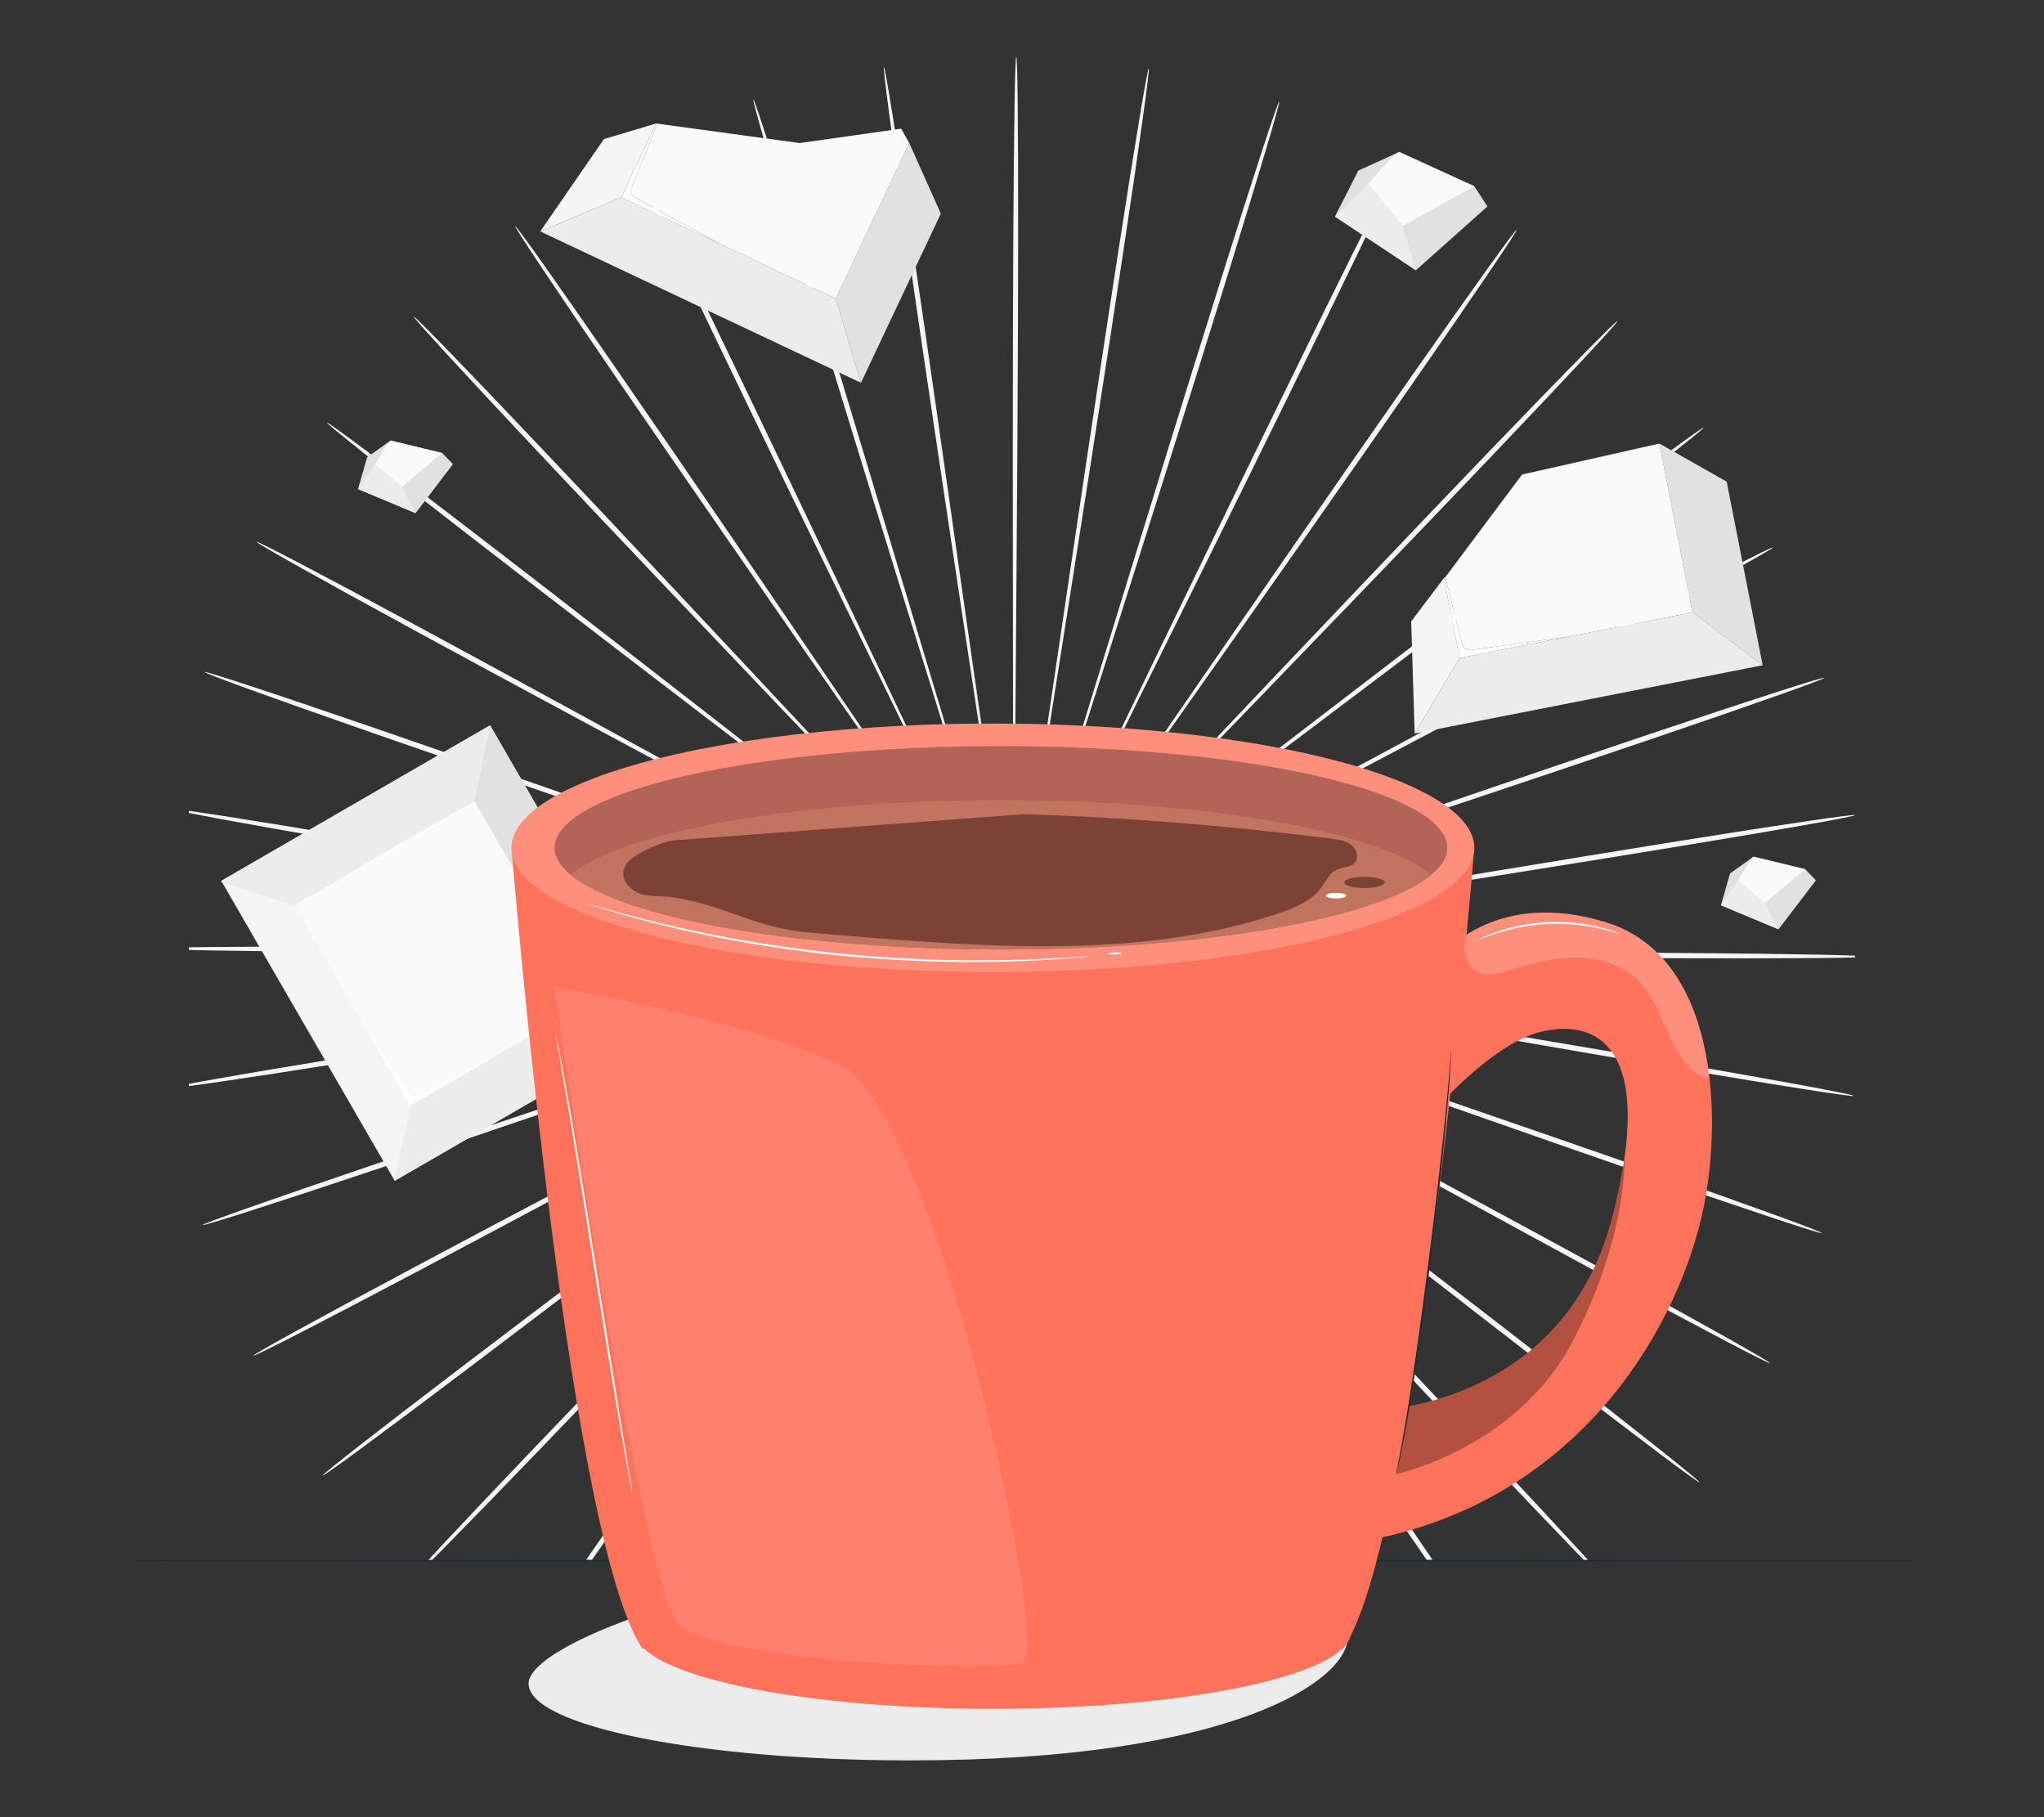 <?xml version="1.0" encoding="UTF-8"?>
<svg id="Layer_2" data-name="Layer 2" xmlns="http://www.w3.org/2000/svg" viewBox="0 0 540 480">
  <rect x="0" y="0" width="540" height="480" fill="#333333" stroke="none"/>
  <defs>
    <style>
      .cls-1 {
        fill: #ff735d;
      }

      .cls-1, .cls-2, .cls-3, .cls-4, .cls-5, .cls-6, .cls-7, .cls-8, .cls-9, .cls-10, .cls-11, .cls-12, .cls-13, .cls-14 {
        stroke-width: 0px;
      }

      .cls-2 {
        fill: #e1e1e1;
      }

      .cls-3 {
        fill: #ececec;
      }

      .cls-15, .cls-14 {
        opacity: .2;
      }

      .cls-4, .cls-16 {
        opacity: .3;
      }

      .cls-5 {
        fill: #f5f5f5;
      }

      .cls-6 {
        fill: none;
      }

      .cls-7 {
        fill: #7c4236;
      }

      .cls-8 {
        fill: #1a2e35;
      }

      .cls-9 {
        fill: #cb675d;
      }

      .cls-10, .cls-12, .cls-14 {
        fill: #fff;
      }

      .cls-11 {
        fill: #fafafa;
      }

      .cls-12 {
        opacity: .1;
      }

      .cls-13 {
        fill: #c17560;
      }
    </style>
  </defs>
  <g id="Layer_2-2" data-name="Layer 2">
    <g>
      <g>
        <g>
          <path class="cls-6" d="M268.27,251.74s.08.06.12.09c2.55,1.39,5.06,2.77,7.52,4.12.3.16.6.32.9.48-2.89-1.59-5.74-3.15-8.53-4.69Z"/>
          <path class="cls-6" d="M267.25,251.08s.06.03.09.05c-2.48-1.93-4.91-3.83-7.3-5.7-.95-.73-1.91-1.46-2.84-2.18,3.41,2.66,6.77,5.27,10.05,7.83Z"/>
          <path class="cls-6" d="M267.5,250.9c-1.37-2.81-2.76-5.66-4.16-8.55.08.17.16.35.25.52,1.26,2.6,2.55,5.25,3.85,7.94.02.03.04.06.06.1Z"/>
          <path class="cls-6" d="M267.41,250.94c-1.87-2.7-3.78-5.45-5.71-8.23.14.2.28.41.42.61,1.75,2.53,3.53,5.11,5.34,7.73-.02-.04-.03-.07-.05-.11Z"/>
          <path class="cls-6" d="M267.64,250.89c.02.06.04.13.06.19,0-.02,0-.04.01-.07,0-.05,0-.1,0-.16-.43-3.07-.86-6.09-1.27-9.06-.57-3.84-1.13-7.59-1.68-11.25.99,6.98,1.95,13.76,2.88,20.34Z"/>
          <path class="cls-6" d="M267.4,251.99s.03-.06.04-.09c-1.83,2.6-3.62,5.15-5.39,7.66-.07.1-.14.21-.22.31,1.88-2.67,3.74-5.3,5.56-7.89Z"/>
          <path class="cls-6" d="M267.7,251.9s0-.04,0-.05c-.02.05-.03.11-.05.16-.97,6.49-1.97,13.19-3,20.07.56-3.58,1.14-7.25,1.73-11,.44-2.94.88-5.93,1.33-8.97,0-.07,0-.14,0-.21Z"/>
          <path class="cls-6" d="M267.22,251.75c-3.59,1.93-7.26,3.9-11,5.91,1.12-.59,2.24-1.18,3.38-1.78,2.46-1.33,4.97-2.68,7.51-4.05.03-.03.07-.05.1-.08Z"/>
          <path class="cls-6" d="M268.17,251.53s-.03,0-.05,0c.05.02.1.04.15.05,6.15,1.02,12.51,2.08,19.03,3.16-3.39-.59-6.86-1.2-10.41-1.82-2.79-.46-5.64-.93-8.52-1.4-.07,0-.14,0-.21,0Z"/>
          <path class="cls-6" d="M267.88,252.03c-.02-.06-.04-.12-.06-.18,0,.03,0,.05-.01.08,0,.04,0,.09,0,.13.43,3.07.86,6.09,1.28,9.06.31,2.08.62,4.14.93,6.17-.73-5.2-1.45-10.29-2.14-15.26Z"/>
          <path class="cls-6" d="M267.22,251.59c.06-.02.11-.04.17-.06-.02,0-.04,0-.06-.01-.05,0-.1,0-.15,0-2.91.46-5.79.91-8.6,1.35-1.98.33-3.93.66-5.86.98,4.94-.77,9.78-1.53,14.5-2.26Z"/>
          <path class="cls-6" d="M267.25,251.85c-3.42,2.62-6.93,5.3-10.49,8.03,1.08-.82,2.17-1.64,3.27-2.47,2.4-1.84,4.84-3.72,7.33-5.62-.04.02-.07.04-.11.06Z"/>
          <path class="cls-6" d="M268.03,252.04c1.82,3.75,3.68,7.59,5.58,11.49-.55-1.15-1.09-2.3-1.65-3.46-1.26-2.6-2.55-5.24-3.86-7.92-.02-.04-.05-.07-.07-.11Z"/>
          <path class="cls-6" d="M267.25,251.2s-.08-.06-.13-.1c-2.54-1.4-5.04-2.77-7.5-4.13-1.29-.69-2.57-1.38-3.84-2.06,3.9,2.14,7.72,4.23,11.47,6.28Z"/>
          <path class="cls-6" d="M268.26,251.85s-.05-.03-.08-.04c2.47,1.93,4.91,3.82,7.3,5.68.09.07.18.14.27.2-2.53-1.98-5.03-3.93-7.48-5.84Z"/>
          <path class="cls-6" d="M268.12,252.01c2.49,3.6,5.05,7.29,7.64,11.05-.77-1.14-1.56-2.29-2.34-3.45-1.75-2.53-3.54-5.1-5.35-7.72.02.04.04.08.05.12Z"/>
          <path class="cls-6" d="M267.34,251.41s.04,0,.06,0c-.05-.02-.1-.03-.15-.05-4.65-.76-9.41-1.55-14.27-2.35,1.87.33,3.75.66,5.66,1,2.79.46,5.64.94,8.52,1.41.06,0,.12,0,.18,0Z"/>
          <path class="cls-6" d="M268.29,251.19c2.68-1.44,5.4-2.91,8.16-4.4-.18.09-.35.19-.53.28-2.47,1.33-4.99,2.68-7.54,4.05-.03.02-.06.05-.09.07Z"/>
          <path class="cls-6" d="M268.02,250.93s.06-.09.09-.13c1.33-2.67,2.64-5.31,3.92-7.9.66-1.35,1.31-2.69,1.95-4.02-2.03,4.1-4.02,8.12-5.97,12.06Z"/>
          <path class="cls-6" d="M267.82,251.01s0,.05.01.07c.02-.05.03-.1.05-.15.72-4.88,1.47-9.89,2.22-15-.31,1.96-.62,3.94-.94,5.94-.44,2.94-.89,5.93-1.34,8.97,0,.06,0,.11,0,.17Z"/>
          <path class="cls-6" d="M268.26,251.1c2.56-1.96,5.16-3.96,7.79-5.98-.19.14-.37.28-.56.42-2.4,1.84-4.84,3.71-7.33,5.61.03-.02.07-.03.1-.05Z"/>
          <path class="cls-6" d="M268.31,251.34c-.06.02-.12.04-.18.06.02,0,.05,0,.07.01.05,0,.09,0,.14,0,2.91-.45,5.78-.9,8.6-1.34,3.67-.61,7.24-1.2,10.74-1.78-6.64,1.05-13.11,2.06-19.36,3.05Z"/>
          <path class="cls-6" d="M268.13,250.93s-.03.06-.05.1c1.83-2.59,3.63-5.14,5.4-7.65.71-1.03,1.42-2.06,2.12-3.07-2.54,3.61-5.04,7.16-7.47,10.62Z"/>
          <path class="cls-6" d="M267.5,252.01s-.05.08-.08.12c-1.32,2.67-2.63,5.31-3.91,7.9-.15.3-.29.6-.44.9,1.5-3.02,2.98-5.99,4.43-8.92Z"/>
          <path class="cls-5" d="M317.43,251.48c14.54.06,26.31.12,34.48.15,4.05.05,7.2.09,9.37.11,1.05.02,1.86.04,2.44.06.55.02.83.04.83.06,0,.02-.28.03-.83.05-.58,0-1.39.02-2.44.04-2.18,0-5.33.02-9.37.04-8.17-.03-19.94-.08-34.48-.13-11.44-.1-24.6-.22-39.04-.34-3.15,0-6.37,0-9.64,0,.05,0,.09.02.14.02,19.34.2,40.62.41,62.97.64,44.4.48,84.61.86,113.72.94,14.55.05,26.33.03,34.48-.05,4.07-.04,7.23-.09,9.38-.16.23,0,.43-.01.64-.02v-.44c-.2,0-.41-.02-.64-.03-2.14-.09-5.3-.17-9.37-.26-8.14-.17-19.92-.31-34.47-.42-29.11-.23-69.32-.29-113.72-.28-22.18-.01-43.31-.03-62.54-.04,3.07.03,6.1.05,9.06.08,14.44,0,27.6-.02,39.04-.02Z"/>
          <path class="cls-5" d="M267.29,251.51s-.04,0-.06,0c-.01,0-.03,0-.04,0,.05,0,.1,0,.15,0-.02,0-.03,0-.05,0Z"/>
          <path class="cls-5" d="M266.58,251.51s.09,0,.13,0c0,0,0,0,0,0-.05,0-.09,0-.14,0Z"/>
          <path class="cls-5" d="M268.38,251.53s-.07-.01-.11-.02c-.03,0-.06.01-.1.02.07,0,.14,0,.21,0Z"/>
          <path class="cls-5" d="M217.36,243.13c.45.08.89.15,1.35.23,11.67,1.94,25.13,4.17,39.94,6.63-1.91-.34-3.8-.67-5.66-1-11.37-1.87-23.3-3.83-35.62-5.86Z"/>
          <path class="cls-5" d="M360.1,266.93c1.03.2,1.83.35,2.4.46.54.11.81.17.81.19,0,.02-.28-.01-.83-.09-.57-.09-1.37-.2-2.41-.36-2.15-.35-5.26-.85-9.27-1.49-8.07-1.36-19.69-3.33-34.04-5.76-8.85-1.54-18.74-3.27-29.46-5.14-6.53-1.08-12.88-2.14-19.03-3.16.18.06.36.13.54.19,19.09,3.36,40.09,7.05,62.16,10.93,43.79,7.74,83.45,14.68,112.2,19.52,14.37,2.42,26.01,4.33,34.06,5.58,4.03.63,7.16,1.09,9.29,1.37,2.13.29,3.25.39,3.26.31.01-.08-1.08-.36-3.19-.79-2.1-.44-5.21-1.04-9.22-1.79-8.02-1.49-19.63-3.56-33.99-6.05-24.52-4.25-57.06-9.7-93.35-15.71.27.05.56.09.82.14,3.99.71,7.1,1.26,9.24,1.64Z"/>
          <path class="cls-5" d="M258.64,249.99c2.63.46,5.31.93,8.02,1.41.17,0,.34,0,.5,0-2.88-.48-5.73-.95-8.52-1.41Z"/>
          <path class="cls-5" d="M267.33,251.52s.04,0,.06.01c.02,0,.04-.01.06-.02-.05,0-.11,0-.16,0,.02,0,.03,0,.05,0Z"/>
          <path class="cls-5" d="M265.82,250.84c.3.11.6.21.9.32.02,0,.04,0,.07.01-.32-.11-.64-.22-.97-.33Z"/>
          <path class="cls-5" d="M267.35,251.36s-.07-.01-.1-.02c.05.02.1.03.15.05,0,0,.01,0,.02,0-.02-.01-.04-.02-.06-.03,0,0,0,0,0,0Z"/>
          <path class="cls-5" d="M356.61,282.09c.99.37,1.75.65,2.3.85.52.2.78.31.77.33,0,.02-.28-.06-.81-.22-.55-.18-1.33-.43-2.33-.75-2.07-.7-5.07-1.71-8.93-3.01-7.76-2.68-18.94-6.55-32.75-11.32-11.28-3.96-24.31-8.54-38.64-13.58-2.53-.86-5.11-1.74-7.72-2.63.06.03.12.06.18.1,18.38,6.49,38.61,13.63,59.85,21.13,42.08,14.89,80.21,28.31,107.87,37.85,13.83,4.77,25.04,8.58,32.8,11.15,3.88,1.28,6.91,2.26,8.96,2.89,2.06.63,3.15.92,3.18.84.03-.08-1.02-.53-3.03-1.31-2.01-.78-4.99-1.89-8.84-3.29-7.69-2.8-18.85-6.77-32.66-11.6-27.62-9.67-65.84-22.79-108.08-37.2-4.46-1.53-8.87-3.04-13.24-4.53,13.56,4.7,24.56,8.51,32.22,11.17,3.84,1.36,6.82,2.42,8.88,3.16Z"/>
          <path class="cls-5" d="M313.42,267.06c-15.13-5.18-29.61-10.13-43.11-14.75,2,.7,3.97,1.39,5.92,2.08,13.72,4.68,26.25,8.94,37.2,12.67Z"/>
          <path class="cls-5" d="M255.78,244.92c1.27.68,2.54,1.37,3.84,2.06-13.29-7.31-25.38-13.95-35.85-19.71-7.32-3.98-13.85-7.52-19.45-10.57,2.18,1.2,4.38,2.4,6.59,3.62,15.68,8.59,30.77,16.86,44.88,24.6Z"/>
          <path class="cls-5" d="M267.49,251.24s-.1-.08-.15-.11c-.03-.02-.06-.03-.09-.05.09.07.18.14.27.21,0-.01-.02-.03-.03-.04,0,0,0,0,0,0Z"/>
          <path class="cls-5" d="M266.72,250.8c-2.4-1.29-4.77-2.57-7.1-3.82,2.46,1.35,4.96,2.73,7.5,4.13-.14-.1-.27-.2-.4-.31Z"/>
          <path class="cls-5" d="M268.13,251.63s.09.07.14.11c2.8,1.54,5.65,3.1,8.53,4.69,13.01,6.97,24.86,13.32,35.15,18.84,12.92,7.01,23.38,12.68,30.64,16.62,3.58,1.98,6.37,3.52,8.3,4.58.92.52,1.64.93,2.14,1.22.48.28.72.43.71.45,0,.02-.27-.1-.76-.35-.52-.27-1.25-.64-2.19-1.13-1.94-1.03-4.75-2.53-8.36-4.45-7.26-3.93-17.73-9.6-30.65-16.6-8.53-4.68-18.14-9.94-28.6-15.67,13.1,7.2,27,14.84,41.4,22.76,39.33,21.66,74.98,41.22,100.86,55.22,12.94,7,23.44,12.62,30.73,16.44,3.64,1.91,6.48,3.38,8.42,4.34,1.94.97,2.97,1.44,3.01,1.36.04-.08-.93-.69-2.8-1.8-1.87-1.1-4.65-2.69-8.24-4.71-7.18-4.04-17.6-9.8-30.52-16.86-25.83-14.12-61.61-33.4-101.16-54.62-19.96-10.73-38.95-20.94-56.21-30.22-.06-.03-.12-.06-.18-.1-.12-.04-.25-.08-.37-.13Z"/>
          <path class="cls-5" d="M257.2,243.25c.94.72,1.89,1.45,2.84,2.18-11.9-9.29-22.75-17.76-32.15-25.1-6.11-4.72-11.61-8.97-16.41-12.68,1.58,1.23,3.16,2.46,4.75,3.71,14.32,11.15,28.08,21.87,40.96,31.89Z"/>
          <path class="cls-5" d="M275.74,257.69c11.9,9.09,22.74,17.37,32.14,24.55,11.72,9.04,21.2,16.37,27.79,21.45,3.25,2.54,5.77,4.52,7.51,5.89.83.67,1.48,1.19,1.94,1.56.43.36.65.54.64.56-.01.01-.25-.15-.7-.47-.47-.35-1.13-.84-1.99-1.48-1.76-1.34-4.32-3.28-7.6-5.77-6.59-5.08-16.08-12.39-27.8-21.43-8.83-6.88-18.93-14.74-29.99-23.35,13.05,10.19,27.01,21.09,41.56,32.45,35.63,27.86,67.93,53.04,91.41,71.11,11.74,9.04,21.28,16.31,27.9,21.29,3.31,2.49,5.9,4.4,7.67,5.67,1.77,1.27,2.72,1.91,2.77,1.84.05-.07-.81-.84-2.49-2.23-1.68-1.4-4.19-3.42-7.43-6.01-6.49-5.17-15.93-12.57-27.64-21.67-23.41-18.19-55.89-43.11-91.79-70.57-18.05-13.82-35.23-26.98-50.85-38.95-.17-.09-.35-.19-.53-.28,2.46,1.92,4.95,3.87,7.48,5.84Z"/>
          <path class="cls-5" d="M267.96,251.59c.14.08.28.15.42.23-.04-.03-.08-.06-.12-.09-.05-.04-.09-.07-.14-.11-.06-.02-.12-.04-.18-.06,0,0,0,0,0,0,0,0,.01.02.02.03Z"/>
          <path class="cls-5" d="M267.49,251.24s0,0,0,0c-.13-.14-.25-.27-.38-.4-2.39-1.83-4.74-3.63-7.06-5.41,2.39,1.87,4.82,3.77,7.3,5.7.05.04.1.08.15.11Z"/>
          <path class="cls-5" d="M274.64,258.75c10.46,10.97,19.98,20.98,28.24,29.64,10.24,10.85,18.52,19.63,24.28,25.73,2.83,3.04,5.03,5.41,6.55,7.05.73.8,1.28,1.41,1.68,1.85.38.42.56.64.55.66-.01.01-.22-.18-.62-.58-.42-.42-1-1.02-1.75-1.78-1.54-1.61-3.78-3.94-6.65-6.94-5.76-6.1-14.05-14.87-24.3-25.72-8.18-8.74-17.62-18.84-27.98-29.91-2.07-2.17-4.17-4.38-6.31-6.62.02.02.03.05.05.07,13.58,14.56,28.54,30.58,44.24,47.41,31.07,33.35,59.25,63.5,79.78,85.19,10.26,10.85,18.6,19.59,24.41,25.59.63.65,1.23,1.27,1.8,1.85h1.08c-.7-.78-1.46-1.6-2.27-2.49-5.64-6.17-13.88-15.03-24.1-25.92-20.43-21.8-48.83-51.72-80.24-84.72-15.87-16.7-30.97-32.59-44.69-47.02,0,0-.01,0-.02-.01,2.12,2.26,4.2,4.49,6.24,6.67Z"/>
          <path class="cls-5" d="M267.49,251.25s0,0-.01-.01c0,0,0,0,0,0,0,0,0,0,0,0,0,0,0,0,0,0Z"/>
          <path class="cls-5" d="M268.03,252.04s.05.07.07.11c-.05-.11-.11-.23-.16-.34,0,.02,0,.04,0,.06.03.06.06.11.08.17Z"/>
          <path class="cls-5" d="M267.46,251.05c-1.81-2.62-3.59-5.19-5.34-7.73,1.65,2.44,3.33,4.91,5.04,7.43.11.12.22.23.33.35,0-.02-.02-.04-.03-.06Z"/>
          <path class="cls-5" d="M258.64,238.31c1.14,1.65,2.3,3.32,3.47,5.02-.14-.2-.28-.41-.42-.61-1.01-1.46-2.03-2.92-3.05-4.4Z"/>
          <path class="cls-5" d="M322.63,331.07c.6.91,1.06,1.61,1.39,2.11.31.48.46.73.44.74-.01.01-.19-.22-.53-.68-.35-.49-.83-1.17-1.47-2.05-1.29-1.84-3.15-4.51-5.55-7.94-4.79-6.96-11.68-16.99-20.19-29.38-6.19-9.1-13.25-19.47-20.97-30.81-2.6-3.76-5.15-7.45-7.64-11.05.09.19.18.38.27.56,11.22,16.53,23.56,34.72,36.52,53.82,25.76,38.02,49.14,72.41,66.2,97.2,2.09,3.03,4.07,5.92,5.96,8.65h1.54c-2.02-2.98-4.17-6.13-6.44-9.46-16.09-23.59-38.17-55.59-62.72-91.02,2.98,4.34,5.58,8.12,7.74,11.27,2.34,3.47,4.17,6.17,5.43,8.03Z"/>
          <path class="cls-5" d="M267.54,251.3s-.03-.03-.05-.05c0,0,0,0,0,0,0,.01.02.03.03.04,0,0,0,0,0,0h.01Z"/>
          <path class="cls-5" d="M263.58,242.87c1.17,2.47,2.36,4.97,3.56,7.51.1.14.19.28.29.42-1.3-2.69-2.59-5.33-3.85-7.94Z"/>
          <path class="cls-5" d="M310.11,339.1c.46.99.81,1.76,1.06,2.31.23.52.34.8.33.8-.02,0-.16-.25-.42-.75-.27-.54-.65-1.29-1.14-2.26-1-2.03-2.44-4.98-4.3-8.76-3.69-7.66-9.01-18.7-15.58-32.33-4.85-10.2-10.39-21.83-16.46-34.58-1.9-3.9-3.75-7.74-5.58-11.49-.03-.06-.06-.11-.08-.17,0,0,0,0,0,0,.06.19.12.39.18.58,8.65,18.23,18.17,38.3,28.17,59.38,18.27,38.58,34.99,73.76,47.81,100.41h1.5c-12.16-25.42-28.2-58.55-45.9-94.95,2.41,5.02,4.51,9.38,6.24,12.98,1.8,3.81,3.2,6.78,4.17,8.83Z"/>
          <path class="cls-5" d="M267.6,251.22c-.06-.09-.13-.18-.19-.28.02.04.03.07.05.11,0,.02.02.04.03.06.04.04.08.08.12.13,0,0,0,0,0,0Z"/>
          <path class="cls-5" d="M261.51,238.6c.69,1.41,1.37,2.83,2.07,4.27-.08-.18-.16-.35-.25-.52-.6-1.24-1.21-2.49-1.83-3.75Z"/>
          <path class="cls-5" d="M267.7,251.08c-.02-.06-.04-.13-.06-.19,0,.05.01.1.02.16.01.02.02.04.03.07,0-.01,0-.02,0-.03Z"/>
          <path class="cls-5" d="M267.46,250.31c-.28-.9-.56-1.8-.83-2.7.29.95.57,1.9.86,2.85,0-.05-.01-.1-.02-.15Z"/>
          <path class="cls-5" d="M252.84,201.69c-.33-1.1-.66-2.17-.98-3.24,1.28,4.27,2.55,8.49,3.8,12.66-.97-3.25-1.91-6.4-2.82-9.43Z"/>
          <path class="cls-5" d="M267.94,251.87c.01.08.02.16.03.23.84,2.81,1.68,5.58,2.5,8.31,4.68,15.1,8.94,28.82,12.62,40.7,4.44,14.55,8.03,26.33,10.52,34.51,1.21,4.06,2.15,7.22,2.79,9.41.3,1.06.53,1.87.7,2.46.15.55.22.84.2.85-.02,0-.12-.27-.3-.81-.19-.58-.45-1.38-.79-2.42-.68-2.17-1.67-5.32-2.93-9.36-2.5-8.18-6.1-19.96-10.55-34.51-3.58-11.92-7.71-25.68-12.26-40.82-.61-1.98-1.23-3.98-1.86-6,5.66,18.92,11.86,39.64,18.35,61.37,10.79,36.19,20.8,69.59,28.96,96.47h1.42c-8.2-26.95-18.51-60.42-29.74-96.68-6.92-22.41-13.5-43.73-19.48-63.11-.06-.19-.12-.39-.18-.58Z"/>
          <path class="cls-5" d="M270.02,267.29c1.98,13.12,3.79,25.15,5.39,35.75,2.2,15.11,3.99,27.33,5.22,35.82.58,4.21,1.04,7.49,1.35,9.75.14,1.09.25,1.94.32,2.54.07.57.09.87.08.87-.02,0-.08-.29-.18-.85-.1-.6-.24-1.44-.42-2.53-.35-2.26-.85-5.53-1.5-9.73-1.19-8.14-2.89-19.73-4.98-33.99.61,4.36,1.23,8.76,1.85,13.2,4.88,34.9,9.44,67.31,13.3,94.11h1.36c-3.91-26.84-8.75-59.28-13.99-94.21-3.47-23.22-6.77-45.33-9.77-65.43-.06-.19-.12-.38-.18-.57.7,4.97,1.41,10.06,2.14,15.26Z"/>
          <path class="cls-5" d="M264.76,230.55c.55,3.66,1.11,7.41,1.68,11.25-2.19-15.56-4.17-29.71-5.9-41.98-2.18-14.98-3.94-27.13-5.17-35.61.96,6.75,1.93,13.63,2.91,20.61,2.25,15.86,4.42,31.2,6.48,45.74Z"/>
          <path class="cls-5" d="M267.82,251.01s0,.07,0,.11c0-.01,0-.02.01-.04,0-.02,0-.05-.01-.07Z"/>
          <path class="cls-5" d="M267.72,250.4s0-.04,0-.05c-.43-2.89-.86-5.74-1.28-8.54.42,2.97.84,5.99,1.27,9.06,0-.15,0-.31,0-.46Z"/>
          <path class="cls-5" d="M267.85,251.68c.04.14.09.29.13.43-.01-.08-.02-.16-.03-.23,0,0,0,0,0,0,0-.02,0-.04,0-.06-.02-.04-.04-.08-.06-.13,0,0-.01-.01-.02-.02,0,0,0,0,0,.01Z"/>
          <path class="cls-5" d="M267.78,303.68c-.05,15.28-.09,27.65-.12,36.24-.04,4.26-.08,7.57-.1,9.85-.02,1.1-.04,1.95-.05,2.56-.02.58-.04.87-.05.87-.02,0-.03-.3-.05-.87,0-.61-.02-1.46-.04-2.56,0-2.29-.02-5.6-.04-9.85.02-8.59.06-20.96.1-36.24.09-12.03.19-25.86.3-41.04,0-3.31,0-6.69-.01-10.12,0,.05-.01.09-.02.14-.17,20.33-.37,42.7-.57,66.2-.32,34.52-.58,66.63-.73,93.39h1.32c.09-26.76.1-58.87.08-93.39,0-23.41,0-45.71,0-65.98-.02,3.31-.05,6.57-.07,9.77.02,15.18.03,29.01.05,41.04Z"/>
          <path class="cls-5" d="M267.71,251.01s0-.03,0-.04c0-.19,0-.38,0-.58,0,.15,0,.31,0,.46,0,.05,0,.1,0,.16Z"/>
          <path class="cls-5" d="M267.7,252.11s.01-.07.02-.11c0-.03,0-.07-.01-.1,0,.07,0,.14,0,.21Z"/>
          <path class="cls-5" d="M253.11,348.55c-.19,1.09-.33,1.92-.43,2.52-.1.57-.17.86-.18.85-.02,0,.01-.3.08-.87.08-.6.19-1.45.34-2.54.33-2.26.8-5.53,1.41-9.74,1.29-8.48,3.15-20.7,5.45-35.79,1.46-9.29,3.09-19.66,4.86-30.91,1.03-6.88,2.03-13.58,3-20.07-.06.19-.12.38-.18.57-3.18,20.07-6.68,42.15-10.36,65.34-5.57,34.99-10.71,67.47-14.87,94.31h1.36c3.3-21.52,7.08-46.68,11.14-73.85-.02.15-.05.3-.07.45-.67,4.2-1.2,7.46-1.56,9.72Z"/>
          <path class="cls-5" d="M269.16,241.88c-.44,2.77-.89,5.58-1.34,8.44,0,.18,0,.35,0,.53.45-3.04.9-6.03,1.34-8.97Z"/>
          <path class="cls-5" d="M275.64,198.55c-.07.45-.14.89-.21,1.34-1.83,12.26-3.95,26.42-6.28,41.98.32-2.01.63-3.98.94-5.94,1.77-11.93,3.63-24.45,5.54-37.38Z"/>
          <path class="cls-5" d="M267.7,251.08s0,.02,0,.03c0,.02.01.03.02.05,0-.06,0-.12,0-.18,0,.01,0,.03,0,.04,0,.02,0,.04-.01.07Z"/>
          <path class="cls-5" d="M253.3,298.37c4.78-15.47,9.36-30.28,13.63-44.13-.66,2.07-1.31,4.12-1.95,6.14-4.29,13.96-8.23,26.74-11.68,37.99Z"/>
          <path class="cls-5" d="M267.86,251.05s0,0,0,0c0-.04.01-.07.02-.11-.02.05-.03.1-.05.15,0,.01,0,.03-.01.04h0s.03-.05.04-.08Z"/>
          <path class="cls-5" d="M268.37,249.39c-.1.33-.21.66-.31.99,0,.02,0,.05-.01.07.11-.35.22-.71.33-1.06Z"/>
          <path class="cls-5" d="M238.69,344.89c-.35,1.04-.61,1.84-.81,2.42-.19.54-.29.82-.31.81-.02,0,.05-.29.21-.85.17-.58.41-1.4.72-2.45.66-2.18,1.62-5.33,2.85-9.39,2.55-8.16,6.22-19.92,10.75-34.44,3.76-11.86,8.11-25.55,12.89-40.61.82-2.67,1.66-5.39,2.5-8.14-.03.06-.06.13-.09.19-6.16,19.32-12.94,40.59-20.06,62.93-11.62,36.37-22.3,69.93-30.76,96.88h1.43c8.43-26.88,18.79-60.36,29.97-96.66,1.41-4.55,2.8-9.06,4.18-13.52-4.4,14.08-7.98,25.5-10.48,33.48-1.29,4.03-2.3,7.17-3,9.34Z"/>
          <path class="cls-5" d="M273.99,238.87c-.65,1.33-1.3,2.67-1.95,4.02,6.94-13.98,13.25-26.68,18.72-37.69,3.82-7.79,7.23-14.72,10.14-20.67-1.17,2.37-2.35,4.75-3.54,7.14-8.17,16.49-16.02,32.35-23.37,47.19Z"/>
          <path class="cls-5" d="M267.97,251.18s.07-.1.1-.15c.02-.03.03-.06.05-.1-.07.1-.13.19-.2.28.01,0,.02-.02.04-.03,0,0,0,0,.01-.02Z"/>
          <path class="cls-5" d="M268.4,250.37c1.23-2.53,2.44-5.02,3.63-7.48-1.29,2.59-2.6,5.23-3.92,7.9.1-.14.19-.28.29-.42Z"/>
          <path class="cls-5" d="M267.61,251.86c-.04.05-.07.1-.1.15-1.45,2.93-2.93,5.9-4.43,8.92-6.64,13.7-12.68,26.18-17.92,37.01-6.66,13.58-12.05,24.58-15.79,32.22-1.88,3.77-3.34,6.7-4.35,8.73-.5.97-.88,1.72-1.16,2.26-.27.51-.41.76-.43.75s.1-.28.33-.8c.25-.55.61-1.31,1.07-2.3.98-2.04,2.4-5,4.23-8.8,3.74-7.64,9.12-18.64,15.77-32.23,4.5-9.1,9.58-19.35,15.11-30.52-6.91,13.91-14.24,28.67-21.84,43.98-19.34,38.86-36.91,74.3-50,101.02h1.5c13.11-26.61,30.3-61.94,49.09-100.7,10.19-20.98,19.9-40.96,28.71-59.11.03-.06.06-.13.09-.19.04-.13.08-.26.12-.38Z"/>
          <path class="cls-5" d="M275.6,240.31c-.7,1.01-1.41,2.04-2.12,3.07,8.84-12.53,16.9-23.95,23.88-33.84,4.56-6.53,8.66-12.39,12.22-17.5-1.23,1.74-2.46,3.49-3.7,5.24-10.59,15.05-20.76,29.5-30.28,43.03Z"/>
          <path class="cls-5" d="M261.84,259.88c-8.63,12.5-16.5,23.9-23.32,33.78-8.6,12.32-15.56,22.3-20.39,29.23-2.42,3.41-4.3,6.07-5.6,7.9-.64.88-1.13,1.55-1.48,2.04-.34.46-.52.68-.53.67-.01-.01.14-.26.45-.74.33-.5.8-1.19,1.4-2.1,1.27-1.85,3.11-4.54,5.48-7.99,4.83-6.93,11.78-16.91,20.37-29.24,6.5-9.24,13.92-19.79,22.06-31.35-9.64,13.67-19.96,28.29-30.7,43.52-26.48,37.47-50.41,71.44-67.59,96.14-2.59,3.72-5.02,7.22-7.29,10.5h1.53c2.14-3.04,4.41-6.26,6.81-9.68,17.29-24.62,40.97-58.78,67.07-96.54,13.14-18.98,25.65-37.05,37.02-53.48.09-.18.18-.37.27-.55-1.83,2.59-3.68,5.22-5.56,7.89Z"/>
          <path class="cls-5" d="M267.64,251.68c-.07.15-.15.3-.22.44.03-.04.06-.08.08-.12.04-.05.07-.1.1-.15.02-.06.04-.13.06-.19,0,0,0,0,0,0,0,0-.02.01-.02.02Z"/>
          <path class="cls-5" d="M267.97,251.18c.13-.14.26-.27.38-.41,1.73-2.51,3.44-4.97,5.12-7.39-1.77,2.51-3.57,5.06-5.4,7.65-.03.05-.07.1-.1.15Z"/>
          <path class="cls-5" d="M260.83,258.71c-10.43,10.99-19.93,21.01-28.17,29.7-10.31,10.77-18.67,19.49-24.46,25.54-2.89,2.98-5.15,5.29-6.7,6.89-.76.76-1.34,1.35-1.76,1.77-.4.39-.61.59-.62.58-.01-.01.18-.23.55-.65.4-.44.97-1.05,1.7-1.84,1.53-1.62,3.75-3.98,6.6-7,5.79-6.06,14.14-14.78,24.45-25.56,8.31-8.6,17.9-18.53,28.43-29.43,2.07-2.18,4.17-4.39,6.3-6.64-.02.02-.04.03-.06.05-13.84,14.29-29.07,30.02-45.07,46.54-31.7,32.68-60.36,62.33-80.99,83.92-10.32,10.79-18.63,19.57-24.33,25.68-1.39,1.49-2.62,2.82-3.7,3.99h.98c.99-1,2.1-2.11,3.32-3.34,5.86-5.94,14.29-14.6,24.64-25.35,20.72-21.49,49.17-51.36,80.54-84.4,15.87-16.69,30.98-32.57,44.7-47,0,0,0-.01.01-.02-2.15,2.23-4.27,4.42-6.35,6.58Z"/>
          <path class="cls-5" d="M267.22,251.75s-.07.05-.1.08c.11-.06.22-.12.32-.17-.02,0-.04,0-.06,0-.05.03-.11.06-.16.09Z"/>
          <path class="cls-5" d="M192.07,309.2c-.86.63-1.53,1.11-2,1.46-.45.32-.69.48-.7.47-.01-.01.21-.2.64-.56.46-.37,1.11-.88,1.95-1.54,1.75-1.35,4.29-3.32,7.55-5.84,6.62-5.04,16.15-12.29,27.93-21.25,8.66-6.52,18.52-13.95,29.31-22.07,3.57-2.73,7.07-5.41,10.49-8.03-.18.09-.36.19-.54.28-15.72,11.81-33.01,24.79-51.18,38.43-36.15,27.1-68.85,51.7-92.42,69.66-11.79,8.98-21.3,16.29-27.83,21.39-3.27,2.55-5.79,4.55-7.49,5.93-1.7,1.38-2.56,2.14-2.51,2.21.05.07,1.01-.56,2.79-1.81,1.78-1.26,4.38-3.14,7.72-5.6,6.67-4.91,16.27-12.08,28.09-21.01,22.4-16.9,52.77-40.1,86.4-65.88-4.07,3.09-7.61,5.78-10.57,8.03-3.3,2.47-5.87,4.39-7.64,5.71Z"/>
          <path class="cls-5" d="M280.03,242.06c-1.49,1.14-3.01,2.3-4.54,3.47.19-.14.37-.28.56-.42,1.32-1.01,2.64-2.03,3.98-3.05Z"/>
          <path class="cls-5" d="M268.16,251.15c2.49-1.9,4.93-3.77,7.33-5.61-2.31,1.74-4.67,3.5-7.06,5.3-.11.12-.22.23-.33.34.02,0,.04-.02.06-.03Z"/>
          <path class="cls-5" d="M267.92,251.24s.03-.03.04-.04c-.01,0-.02.02-.04.03,0,0,0,0,0,0,0,0,0,0,0,.01Z"/>
          <path class="cls-5" d="M184.43,296.05c-.95.48-1.67.85-2.2,1.11-.5.25-.76.36-.76.35,0-.02.24-.17.72-.44.51-.29,1.23-.68,2.15-1.2,1.93-1.05,4.73-2.57,8.33-4.52,7.29-3.89,17.78-9.48,30.75-16.4,9.68-5.1,20.72-10.91,32.81-17.28,3.74-2.01,7.41-3.98,11-5.91.05-.03.11-.06.16-.09,0,0,0,0,0,0-.18.06-.37.13-.55.19-17.34,9.1-36.42,19.12-56.47,29.65-39.74,20.83-75.7,39.75-101.65,53.61-12.98,6.93-23.46,12.59-30.67,16.56-3.61,1.98-6.4,3.55-8.28,4.63-1.88,1.08-2.85,1.69-2.81,1.77.04.08,1.08-.38,3.02-1.33,1.95-.95,4.8-2.38,8.46-4.26,7.32-3.75,17.87-9.26,30.87-16.13,24.74-13.07,58.36-31.08,95.59-51.11-4.66,2.48-8.71,4.64-12.08,6.43-3.63,1.89-6.45,3.37-8.39,4.39Z"/>
          <path class="cls-5" d="M280.25,244.75c-1.43.77-2.87,1.54-4.33,2.33.18-.09.35-.19.53-.28,1.26-.68,2.52-1.36,3.8-2.05Z"/>
          <path class="cls-5" d="M275.92,247.07c-2.34,1.23-4.72,2.48-7.14,3.75-.13.1-.27.2-.4.3,2.55-1.37,5.07-2.72,7.54-4.05Z"/>
          <path class="cls-5" d="M268,251.3c.09-.07.18-.13.26-.2-.03.02-.07.03-.1.05-.02,0-.04.02-.06.03-.04.04-.08.08-.12.12,0,0,0,0,0,0Z"/>
          <path class="cls-5" d="M315.11,235.76c1.06-.36,2.09-.7,3.12-1.05-4.07,1.35-8.1,2.69-12.07,4.02,3.09-1.02,6.08-2.01,8.96-2.97Z"/>
          <path class="cls-5" d="M268.86,251.16c.84-.29,1.68-.58,2.52-.86-.89.3-1.78.59-2.66.88.05,0,.09-.02.14-.02Z"/>
          <path class="cls-5" d="M268.13,251.4c.06-.02.12-.04.18-.06-.05,0-.1.02-.15.02l-.06.03s.02,0,.03,0Z"/>
          <path class="cls-5" d="M267.38,251.66c-.07.01-.15.02-.22.04-2.66.89-5.29,1.76-7.87,2.62-14.37,4.93-27.43,9.42-38.74,13.3-13.84,4.67-25.05,8.46-32.83,11.08-3.86,1.27-6.87,2.26-8.95,2.94-1.01.32-1.78.56-2.34.74-.53.16-.8.23-.81.22,0-.02.26-.13.77-.32.55-.2,1.31-.47,2.31-.83,2.07-.72,5.06-1.76,8.9-3.09,7.78-2.63,18.98-6.42,32.82-11.11,11.34-3.77,24.44-8.13,38.85-12.93,1.9-.65,3.82-1.31,5.76-1.98-18.02,5.97-37.75,12.5-58.44,19.36-42.36,13.99-80.7,26.73-108.41,36.13-13.85,4.7-25.05,8.55-32.76,11.28-3.86,1.36-6.85,2.44-8.87,3.2-2.02.76-3.07,1.2-3.04,1.28.02.08,1.12-.2,3.18-.81,2.06-.61,5.09-1.56,8.99-2.8,7.79-2.49,19.03-6.19,32.9-10.82,27.74-9.26,65.99-22.31,108.21-36.78,21.31-7.29,41.59-14.22,60.03-20.52.18-.06.37-.13.55-.19Z"/>
          <path class="cls-5" d="M252.72,253.85c-12.49,2.09-23.93,4-34.02,5.69-14.37,2.32-26,4.21-34.08,5.51-4.01.62-7.12,1.1-9.28,1.43-1.04.15-1.84.26-2.42.34-.55.07-.83.1-.83.08,0-.02.27-.08.81-.19.57-.1,1.37-.25,2.4-.44,2.15-.37,5.26-.9,9.25-1.58,7.77-1.26,18.83-3.06,32.45-5.28-4.18.65-8.41,1.31-12.67,1.98-43.93,6.81-83.7,13.05-112.46,17.75-14.38,2.35-26.02,4.3-34.04,5.72-3.25.57-5.9,1.05-7.91,1.44v.58c2.04-.27,4.73-.64,8.04-1.12,8.06-1.17,19.72-2.96,34.11-5.25,28.78-4.56,68.51-11.11,112.37-18.42,22.09-3.66,43.12-7.15,62.24-10.32.18-.06.36-.12.54-.18-4.72.74-9.56,1.49-14.5,2.26Z"/>
          <path class="cls-5" d="M268.82,251.42c2.75-.45,5.45-.9,8.11-1.34-2.82.44-5.69.89-8.6,1.34.16,0,.32,0,.48,0Z"/>
          <path class="cls-5" d="M287.67,248.3c-3.49.58-7.07,1.17-10.74,1.78,14.81-2.31,28.28-4.41,39.95-6.23,14.37-2.32,26-4.19,34.08-5.49,0,0,.02,0,.03,0-6.5,1.02-13.12,2.06-19.83,3.11-15.08,2.37-29.67,4.67-43.49,6.84Z"/>
          <path class="cls-5" d="M268.12,251.54s.03,0,.05,0c.03,0,.06-.01.1-.02,0,0,0,0,0,0-.07,0-.14,0-.21,0,.02,0,.05.02.07.02Z"/>
          <polygon class="cls-5" points="267.95 251.57 267.94 251.56 267.95 251.57 267.95 251.57"/>
          <path class="cls-5" d="M267.58,251.56c-.14.05-.28.09-.42.14.07-.01.15-.02.22-.04,0,0,0,0,0,0,.02,0,.04,0,.06,0,.04-.02.08-.04.12-.06,0,0,.01-.02.02-.03Z"/>
          <path class="cls-5" d="M268.2,251.42c.18.03.37.06.55.1,3.27,0,6.49,0,9.64,0-2.97-.03-5.99-.05-9.06-.08-.17,0-.34,0-.5,0-.16,0-.32,0-.48,0-.05,0-.09,0-.14,0Z"/>
          <path class="cls-5" d="M351.9,251.98c4.05-.02,7.2-.03,9.37-.04,1.05-.02,1.86-.03,2.44-.04.55-.01.83-.03.83-.05,0-.02-.28-.04-.83-.06-.58-.01-1.39-.03-2.44-.06-2.18-.03-5.33-.06-9.37-.11-8.17-.04-19.94-.09-34.48-.15-11.44,0-24.6.02-39.04.02,14.44.13,27.6.24,39.04.34,14.54.05,26.3.1,34.48.13Z"/>
          <path class="cls-5" d="M267.34,251.41c-.06,0-.12,0-.18,0-.17,0-.33,0-.5,0-19.35-.17-40.64-.36-63-.55-44.4-.43-84.61-.75-113.72-.8-14.55-.03-26.33,0-34.48.09-2.09.02-3.94.05-5.53.08v.7c1.59.04,3.44.08,5.53.12,8.14.15,19.92.28,34.47.38,29.11.19,69.32.2,113.72.13,22.33-.01,43.59-.03,62.92-.04.05,0,.09,0,.14,0,.21-.03.42-.07.63-.1Z"/>
          <path class="cls-5" d="M267.45,251.51s.08-.03.11-.04c0,0-.01,0-.02-.01-.11.02-.21.03-.32.05.02,0,.04,0,.06,0,.05,0,.11,0,.16,0Z"/>
          <path class="cls-5" d="M267.95,251.48s.07.02.1.04c.07,0,.14,0,.21,0-.1-.02-.19-.03-.29-.05,0,0-.02,0-.02.01Z"/>
          <path class="cls-5" d="M267.25,251.35s.07.01.1.02c-.19-.06-.38-.13-.57-.19-.02,0-.04,0-.07-.01-19.1-3.33-40.11-7-62.19-10.85-43.8-7.68-83.47-14.57-112.22-19.37-14.37-2.4-26.02-4.29-34.07-5.54-3.45-.53-6.24-.94-8.31-1.23v.57c2.04.41,4.78.93,8.17,1.56,8.02,1.48,19.64,3.54,34,6,28.73,4.94,68.45,11.51,112.32,18.7,4.36.72,8.67,1.43,12.93,2.13,12.33,2.03,24.25,3.99,35.62,5.86,4.86.8,9.62,1.58,14.27,2.35Z"/>
          <path class="cls-5" d="M316.77,259.89c14.35,2.43,25.97,4.39,34.04,5.76,4,.64,7.12,1.15,9.27,1.49,1.04.15,1.84.27,2.41.36.54.07.83.1.83.09,0-.02-.27-.08-.81-.19-.57-.11-1.37-.26-2.4-.46-2.14-.38-5.25-.93-9.24-1.64-.27-.05-.55-.09-.82-.14-8.03-1.36-19.34-3.29-33.21-5.64-11.66-1.92-25.12-4.14-39.93-6.57,3.55.62,7.02,1.22,10.41,1.82,10.72,1.87,20.61,3.6,29.46,5.14Z"/>
          <path class="cls-5" d="M267.53,251.3s.02.02.03.03c0,0-.02-.02-.02-.02h-.01Z"/>
          <path class="cls-5" d="M268.2,251.42s-.05,0-.07-.01c0,0-.02,0-.03,0-.04.02-.08.04-.13.07.1.02.19.03.29.05,0,0,0,0,0,0,.04,0,.07.01.11.02,2.88.47,5.73.94,8.52,1.4-2.63-.46-5.3-.92-8.01-1.4-.05,0-.09-.02-.14-.02-.18-.03-.37-.06-.55-.1Z"/>
          <path class="cls-5" d="M268.12,251.54s-.05-.02-.07-.02c-.03-.01-.07-.02-.1-.04-.02,0-.03.02-.05.03.01.02.03.04.04.06,0,0,0,0,0,0,.06.02.12.04.18.06.12.04.25.08.37.13,2.61.89,5.19,1.77,7.72,2.63-1.95-.68-3.92-1.38-5.92-2.08-.49-.17-.99-.35-1.49-.52-.18-.06-.36-.13-.54-.19-.05-.02-.1-.04-.15-.05Z"/>
          <path class="cls-5" d="M314.86,267.97c13.81,4.77,24.99,8.64,32.75,11.32,3.85,1.3,6.85,2.31,8.93,3.01,1,.32,1.78.57,2.33.75.53.16.8.24.81.22,0-.02-.26-.13-.77-.33-.55-.2-1.31-.48-2.3-.85-2.06-.73-5.05-1.79-8.88-3.16-7.66-2.66-18.66-6.47-32.22-11.17-.17-.06-.35-.12-.52-.18-.52-.18-1.04-.36-1.56-.53-10.95-3.73-23.47-8-37.2-12.67,14.33,5.04,27.36,9.62,38.64,13.58Z"/>
          <path class="cls-5" d="M267.35,251.36s0,0,0,0c-.17-.09-.34-.18-.52-.28-18.39-6.46-38.62-13.57-59.88-21.04-42.1-14.84-80.25-28.21-107.92-37.71-13.83-4.75-25.05-8.55-32.82-11.1-3.88-1.28-6.91-2.25-8.97-2.88-2.06-.63-3.15-.92-3.18-.84-.03.08,1.02.53,3.03,1.31,2.01.78,4.99,1.89,8.84,3.28,7.7,2.79,18.86,6.75,32.68,11.56,27.63,9.63,65.87,22.7,108.12,37.05,20.94,7.13,40.89,13.93,59.07,20.12.32.11.64.22.97.33.19.06.38.13.57.19Z"/>
          <path class="cls-5" d="M342.43,292.21c3.61,1.92,6.42,3.42,8.36,4.45.94.49,1.67.86,2.19,1.13.5.25.75.37.76.35,0-.02-.23-.17-.71-.45-.51-.29-1.22-.69-2.14-1.22-1.93-1.06-4.71-2.6-8.3-4.58-7.26-3.94-17.72-9.61-30.64-16.62-10.29-5.52-22.14-11.86-35.15-18.84-.3-.16-.6-.32-.9-.48,2.47,1.35,4.89,2.68,7.28,3.99,10.46,5.73,20.07,11,28.6,15.67,12.92,7,23.39,12.66,30.65,16.6Z"/>
          <path class="cls-5" d="M267.96,251.59s.04.06.06.09c0,0,0,0,0,0,.05.04.1.07.14.11.03.01.05.03.08.04.18.09.35.19.53.28,2.41,1.29,4.79,2.57,7.12,3.82-2.46-1.35-4.97-2.73-7.52-4.12-.14-.08-.28-.15-.42-.23Z"/>
          <path class="cls-5" d="M267.56,251.47s.02,0,.03,0c0,0,0,0,0,0-.01,0-.03,0-.04,0,0,0,.01,0,.02.01Z"/>
          <path class="cls-5" d="M267.36,251.36s.04.02.06.03c.02,0,.05,0,.07-.01-.08-.06-.16-.12-.24-.19-3.74-2.05-7.57-4.15-11.47-6.28-14.11-7.73-29.2-16-44.88-24.6-2.21-1.21-4.4-2.42-6.59-3.62-36.74-20.17-69.89-38.29-94.34-51.47-12.95-6.98-23.46-12.59-30.75-16.4-3.64-1.91-6.48-3.37-8.42-4.33-1.94-.96-2.97-1.43-3.01-1.36-.04.08.93.69,2.8,1.79,1.87,1.1,4.65,2.69,8.24,4.7,7.18,4.03,17.62,9.78,30.54,16.82,25.84,14.08,61.65,33.31,101.23,54.48,19.97,10.7,38.98,20.89,56.25,30.15.17.09.34.18.52.28Z"/>
          <path class="cls-5" d="M267.25,251.2c.08.06.16.12.24.19.04,0,.08-.01.11-.02-.01-.01-.02-.03-.04-.04-.01,0-.02-.02-.03-.03,0,0,0,0,0,0-.09-.07-.18-.14-.27-.21-3.28-2.55-6.64-5.17-10.05-7.83-12.88-10.03-26.64-20.74-40.96-31.89-1.59-1.24-3.17-2.48-4.75-3.71-33.77-26.33-64.29-50.05-86.74-67.29-11.75-9.03-21.3-16.28-27.93-21.25-3.32-2.48-5.9-4.39-7.68-5.66-1.77-1.27-2.73-1.9-2.77-1.84-.05.07.81.84,2.5,2.23s4.19,3.42,7.44,6c6.49,5.16,15.95,12.55,27.66,21.63,23.43,18.16,55.94,43.04,91.88,70.45,18.05,13.79,35.24,26.93,50.87,38.87.14.1.27.2.4.31.04.03.08.06.13.1Z"/>
          <path class="cls-5" d="M335.47,303.98c3.28,2.49,5.84,4.43,7.6,5.77.86.64,1.52,1.13,1.99,1.48.45.33.69.49.7.47.01-.01-.21-.2-.64-.56-.46-.37-1.1-.89-1.94-1.56-1.74-1.37-4.27-3.35-7.51-5.89-6.59-5.08-16.07-12.41-27.79-21.45-9.4-7.18-20.24-15.46-32.14-24.55-.09-.07-.18-.14-.27-.2.73.57,1.47,1.15,2.2,1.71,11.06,8.62,21.16,16.48,29.99,23.35,11.72,9.04,21.21,16.35,27.8,21.43Z"/>
          <path class="cls-5" d="M267.87,251.68s-.01-.02-.02-.03c0,0,0,.01,0,.02,0,0,.01.01.02.02Z"/>
          <path class="cls-5" d="M268.03,251.69c.12.13.24.26.36.38,0,0,.01,0,.02.01,2.39,1.83,4.75,3.63,7.06,5.4-2.39-1.86-4.82-3.75-7.3-5.68-.05-.04-.1-.07-.14-.11Z"/>
          <path class="cls-5" d="M267.63,251.45s0,0,0,0c-.02,0-.03,0-.05,0,0,0,0,0,0,0,.01,0,.03,0,.04-.01Z"/>
          <path class="cls-5" d="M267.48,251.24s0,0,.01.01c.02.02.03.03.05.05,0,0,.02.02.02.02.01.01.02.03.04.04,0,0,.01,0,.02,0,0-.04-.01-.09-.02-.13-.04-.04-.08-.08-.12-.13-.11-.12-.22-.23-.33-.35-13.61-14.54-28.58-30.55-44.31-47.36-31.11-33.31-59.33-63.42-79.88-85.09-10.27-10.84-18.63-19.57-24.45-25.56-2.91-2.99-5.18-5.3-6.74-6.85-1.56-1.55-2.41-2.33-2.47-2.27-.06.06.68.96,2.14,2.61,1.46,1.65,3.64,4.06,6.46,7.14,5.65,6.16,13.89,15.01,24.13,25.89,20.46,21.77,48.89,51.66,80.34,84.62,15.88,16.67,31,32.54,44.73,46.95.13.14.25.27.38.4Z"/>
          <path class="cls-5" d="M326.91,314.37c2.87,3,5.11,5.33,6.65,6.94.75.77,1.33,1.36,1.75,1.78.4.4.61.59.62.58.01-.01-.17-.24-.55-.66-.4-.44-.96-1.06-1.68-1.85-1.52-1.64-3.72-4-6.55-7.05-5.75-6.1-14.04-14.88-24.28-25.73-8.26-8.67-17.79-18.67-28.24-29.64,10.36,11.07,19.8,21.17,27.98,29.91,10.24,10.84,18.54,19.62,24.3,25.72Z"/>
          <path class="cls-5" d="M268.33,252.13c2.14,2.24,4.24,4.45,6.31,6.62-2.05-2.19-4.13-4.41-6.24-6.67-.12-.13-.24-.25-.36-.38,0,0,0,0,0,0,.1.15.2.3.3.45Z"/>
          <path class="cls-5" d="M267.41,250.94c.06.09.13.18.19.28,0-.05-.01-.1-.02-.15-.03-.06-.05-.11-.08-.17-.02-.03-.04-.06-.06-.1-.1-.14-.19-.28-.29-.42-11.24-16.52-23.61-34.7-36.6-53.79-25.8-37.99-49.22-72.35-66.32-97.12-8.55-12.39-15.51-22.38-20.37-29.24-2.43-3.43-4.33-6.09-5.65-7.87-1.31-1.78-2.04-2.69-2.1-2.64-.07.05.53,1.06,1.72,2.93,1.2,1.87,2.99,4.61,5.33,8.11,4.67,7.01,11.5,17.1,20,29.52,16.99,24.85,40.65,59.02,66.84,96.72,9.99,14.4,19.61,28.27,28.64,41.3,1.03,1.48,2.04,2.94,3.05,4.4,1.93,2.79,3.84,5.53,5.71,8.23Z"/>
          <path class="cls-5" d="M296.73,293.87c8.51,12.39,15.41,22.41,20.19,29.38,2.4,3.43,4.26,6.1,5.55,7.94.63.88,1.12,1.56,1.47,2.05.33.46.51.69.53.68.01-.01-.14-.26-.44-.74-.33-.5-.79-1.2-1.39-2.11-1.26-1.86-3.08-4.56-5.43-8.03-2.16-3.15-4.76-6.93-7.74-11.27-3.61-5.26-7.78-11.33-12.44-18.12-6.9-9.95-14.86-21.43-23.61-34.04.79,1.16,1.57,2.31,2.34,3.45,7.72,11.34,14.77,21.71,20.97,30.81Z"/>
          <path class="cls-5" d="M268.02,251.68s-.04-.06-.06-.09c0,0-.01-.02-.02-.03,0,0,0,0,0,0-.01-.02-.03-.04-.04-.06,0,0-.01,0-.02,0,.06.13.12.25.18.38,1.82,2.62,3.6,5.19,5.35,7.72-1.65-2.43-3.34-4.9-5.05-7.42-.02-.02-.03-.05-.05-.07-.1-.15-.2-.3-.3-.45Z"/>
          <path class="cls-5" d="M268.06,251.89c-.06-.13-.12-.25-.18-.38h-.01s-.01.09-.02.13c0,.01.01.02.02.03.02.04.04.08.06.13.05.11.11.23.16.34,1.31,2.68,2.59,5.33,3.86,7.92-1.17-2.46-2.36-4.96-3.57-7.5-.09-.19-.18-.38-.27-.56-.02-.04-.04-.08-.05-.12Z"/>
          <path class="cls-5" d="M267.5,250.9c.03.06.05.11.08.17,0,0,0,0,0,0-.06-.19-.12-.38-.18-.58-8.67-18.22-18.22-38.28-28.24-59.34-19.84-41.76-37.86-79.55-51.06-106.82-6.6-13.64-11.99-24.65-15.77-32.23-1.89-3.79-3.38-6.72-4.41-8.7-1.03-1.98-1.61-2.99-1.68-2.95-.07.04.36,1.13,1.27,3.18.9,2.04,2.27,5.04,4.06,8.89,3.57,7.69,8.82,18.78,15.36,32.44,13.08,27.34,31.38,64.98,51.64,106.52,8.02,16.47,15.73,32.31,22.95,47.14.61,1.26,1.22,2.51,1.83,3.75,1.41,2.89,2.8,5.74,4.16,8.55Z"/>
          <path class="cls-5" d="M290.06,298.1c6.57,13.63,11.89,24.67,15.58,32.33,1.86,3.78,3.3,6.73,4.3,8.76.49.98.87,1.73,1.14,2.26.26.51.41.76.42.75.02,0-.1-.28-.33-.8-.25-.55-.6-1.31-1.06-2.31-.97-2.05-2.37-5.01-4.17-8.83-1.73-3.61-3.83-7.97-6.24-12.98-2.72-5.65-5.84-12.14-9.31-19.36-5.38-11.06-11.6-23.82-18.43-37.86.55,1.16,1.1,2.32,1.65,3.46,6.07,12.74,11.6,24.38,16.46,34.58Z"/>
          <path class="cls-5" d="M267.69,251.11s-.02-.04-.03-.07c0,0,0,.01,0,.02.02.06.03.11.05.17,0-.02,0-.05,0-.07,0-.02-.01-.03-.02-.05Z"/>
          <path class="cls-5" d="M267.98,252.1c-.04-.14-.09-.29-.13-.43,0,.06-.02.12-.03.18.02.06.04.12.06.18.06.19.12.38.18.57.19.6.37,1.21.56,1.81.63,2.02,1.25,4.03,1.86,6-.82-2.72-1.65-5.5-2.5-8.31Z"/>
          <path class="cls-5" d="M293.28,335.74c1.27,4.04,2.25,7.19,2.93,9.36.34,1.04.6,1.85.79,2.42.18.54.29.82.3.81.02,0-.05-.29-.2-.85-.17-.58-.4-1.4-.7-2.46-.65-2.18-1.59-5.34-2.79-9.41-2.49-8.18-6.08-19.96-10.52-34.51-3.68-11.88-7.94-25.6-12.62-40.7,4.55,15.14,8.68,28.9,12.26,40.82,4.45,14.55,8.05,26.33,10.55,34.51Z"/>
          <path class="cls-5" d="M267.66,251.06c.01.1.03.19.04.29,0,0,0,0,0,0,0,0,0,0,0,0,0-.04,0-.07,0-.11-.02-.06-.03-.11-.05-.17Z"/>
          <path class="cls-5" d="M267.58,251.06c-.03-.2-.06-.4-.09-.6-.28-.94-.57-1.9-.86-2.85-3.47-11.56-7.15-23.79-10.97-36.5-1.25-4.17-2.52-8.39-3.8-12.66-1.12-3.72-2.25-7.48-3.38-11.27-13.34-44.52-25.48-84.82-34.43-113.94-4.48-14.56-8.15-26.33-10.75-34.44-1.3-4.06-2.33-7.2-3.05-9.32-.72-2.12-1.14-3.22-1.22-3.2-.08.03.19,1.18.77,3.35s1.49,5.35,2.67,9.45c2.38,8.19,5.9,20,10.32,34.58,8.83,29.16,21.26,69.36,35.05,113.73,6.94,22.4,13.55,43.72,19.56,63.09.06.19.12.38.18.58Z"/>
          <path class="cls-5" d="M267.8,252.58c.44,2.89.87,5.74,1.29,8.55-.42-2.97-.85-5.99-1.28-9.06,0,.17,0,.34,0,.51Z"/>
          <path class="cls-5" d="M281.79,348.65c.18,1.09.32,1.93.42,2.53.1.57.16.86.18.85.02,0,0-.3-.08-.87-.08-.6-.18-1.45-.32-2.54-.31-2.26-.77-5.54-1.35-9.75-1.24-8.49-3.02-20.72-5.22-35.82-1.6-10.61-3.41-22.63-5.39-35.75-.31-2.03-.62-4.09-.93-6.17,2.21,15.56,4.21,29.72,5.95,41.98.09.62.18,1.22.27,1.83,2.09,14.26,3.79,25.85,4.98,33.99.65,4.2,1.15,7.47,1.5,9.73Z"/>
          <path class="cls-5" d="M267.69,251.85s0,.04,0,.05c0,.03,0,.07.01.1,0,0,0,0,0,0,0-.07,0-.15,0-.22,0,.02-.01.05-.02.07Z"/>
          <polygon class="cls-5" points="267.67 251.67 267.67 251.66 267.67 251.66 267.67 251.67"/>
          <polygon class="cls-5" points="267.64 251.45 267.63 251.45 267.63 251.45 267.64 251.45"/>
          <path class="cls-5" d="M267.58,251.06s0,0,0,0c0,.05.01.1.02.15,0,0,0,0,0,0,0,.04.01.09.02.13.03,0,.06,0,.08-.01-.01-.1-.03-.19-.04-.29,0,0,0-.01,0-.02,0-.05-.01-.1-.02-.16-.93-6.57-1.89-13.36-2.88-20.34-2.06-14.54-4.23-29.88-6.48-45.74-.98-6.98-1.95-13.85-2.91-20.61-5.37-37.94-10.23-71.94-14.04-97.61-2.24-15.12-4.11-27.35-5.46-35.79-.68-4.22-1.22-7.49-1.62-9.71-.4-2.22-.65-3.37-.73-3.36-.08.01.01,1.2.27,3.43.25,2.24.67,5.53,1.23,9.77,1.12,8.48,2.83,20.73,5.01,35.86,4.36,30.26,10.61,72.01,17.59,118.11,3.5,23.21,6.82,45.31,9.85,65.39,0,.05.01.1.02.15.03.2.06.4.09.6Z"/>
          <path class="cls-5" d="M268.03,28.29c-.14,8.56-.26,20.94-.34,36.24-.16,30.6-.14,72.87-.06,119.55.03,23.52.05,45.91.08,66.26,0,.02,0,.04,0,.05,0,.19,0,.38,0,.58,0,.06,0,.12,0,.18,0,.02,0,.05,0,.07,0,.04,0,.07,0,.11.03-.07.07-.13.1-.2h0s0-.09,0-.12c0-.06,0-.11,0-.17,0-.18,0-.35,0-.53.15-20.34.31-42.72.49-66.23.38-46.68.66-88.95.68-119.55.02-15.3-.02-27.68-.11-36.24-.04-4.28-.1-7.6-.17-9.86-.07-2.25-.14-3.44-.22-3.44-.08,0-.16,1.18-.24,3.44-.08,2.25-.16,5.58-.23,9.85Z"/>
          <path class="cls-5" d="M267.81,251.94c-.03.19-.06.39-.09.58,0,3.44,0,6.81.01,10.12.02-3.2.05-6.45.07-9.77,0-.1,0-.2,0-.29,0-.17,0-.34,0-.51,0-.04,0-.09,0-.13Z"/>
          <path class="cls-5" d="M267.32,339.92c.02,4.26.03,7.57.04,9.85.02,1.1.03,1.95.04,2.56.01.58.03.87.05.87.02,0,.03-.3.05-.87.01-.61.03-1.46.05-2.56.02-2.29.06-5.6.1-9.85.03-8.59.07-20.96.12-36.24-.01-12.03-.03-25.86-.05-41.04-.11,15.18-.21,29.01-.3,41.04-.04,15.28-.08,27.65-.1,36.24Z"/>
          <path class="cls-5" d="M267.72,251.78c0,.07,0,.15,0,.22.02-.14.04-.28.06-.42-.02.07-.04.13-.06.2Z"/>
          <path class="cls-5" d="M267.88,250.93s-.01.07-.02.11c.06-.2.12-.4.18-.6,0-.02,0-.05.01-.07,3.16-20.08,6.63-42.17,10.28-65.38,7.28-46.05,13.8-87.76,18.35-117.98,2.28-15.11,4.07-27.35,5.24-35.82.59-4.23,1.02-7.53,1.29-9.76.27-2.24.37-3.42.29-3.43-.08-.01-.34,1.14-.75,3.35-.41,2.21-.98,5.48-1.68,9.7-1.41,8.43-3.35,20.64-5.69,35.75-4.68,30.2-10.91,71.96-17.71,118.09-.68,4.6-1.36,9.16-2.03,13.67-1.92,12.93-3.77,25.45-5.54,37.38-.76,5.11-1.5,10.12-2.22,15Z"/>
          <path class="cls-5" d="M259.78,302.99c-2.3,15.09-4.16,27.3-5.45,35.79-.61,4.21-1.09,7.48-1.41,9.74-.15,1.09-.26,1.93-.34,2.54-.07.57-.1.87-.08.87.02,0,.08-.29.18-.85.1-.6.25-1.44.43-2.52.36-2.25.89-5.52,1.56-9.72.02-.14.05-.3.07-.45,1.3-8.46,3.14-20.51,5.41-35.34,1.82-12.26,3.92-26.41,6.22-41.97-.59,3.75-1.17,7.42-1.73,11-1.77,11.25-3.4,21.62-4.86,30.91Z"/>
          <path class="cls-5" d="M267.92,251.23s-.02.02-.02.03c0,0,.02-.02.02-.02,0,0,0,0,0-.01Z"/>
          <path class="cls-5" d="M267.81,251.94s0-.05.01-.08c0-.06.02-.12.03-.18,0,0,0,0,0-.01,0,0,0-.01,0-.02,0-.04.01-.08.02-.13-.02,0-.03.02-.05.02-.02.01-.03.02-.05.04,0,0,0,0,0,0-.02.14-.04.28-.06.42,0,0,0,0,0,0,0,.04-.01.07-.02.11-.45,3.04-.89,6.03-1.33,8.97.43-2.77.88-5.58,1.33-8.43,0-.05.01-.09.02-.14.03-.19.06-.38.09-.58Z"/>
          <path class="cls-5" d="M267.69,251.85s.02-.05.02-.07c.02-.07.04-.13.06-.2,0,0,0,0,0,0-.04.03-.07.06-.11.08,0,0,0,0,0,0-.02.06-.04.13-.06.19-.04.13-.08.26-.12.38-.85,2.75-1.68,5.47-2.5,8.14.64-2.02,1.29-4.07,1.95-6.14.17-.55.35-1.1.53-1.66.06-.19.12-.38.18-.57.02-.05.03-.11.05-.16Z"/>
          <path class="cls-5" d="M252.1,301c-4.53,14.52-8.2,26.27-10.75,34.44-1.23,4.05-2.19,7.21-2.85,9.39-.31,1.05-.54,1.87-.72,2.45-.16.55-.23.84-.21.85.02,0,.12-.27.31-.81.19-.58.46-1.38.81-2.42.69-2.17,1.7-5.31,3-9.34,2.5-7.98,6.07-19.4,10.48-33.48.1-.32.2-.63.3-.95.28-.91.56-1.82.85-2.75,3.46-11.24,7.39-24.03,11.68-37.99-4.78,15.06-9.13,28.76-12.89,40.61Z"/>
          <path class="cls-5" d="M267.86,251.04s0,0,0,0c.09-.18.18-.36.26-.55,6.13-19.33,12.89-40.61,19.98-62.96,14.09-44.27,26.78-84.38,35.8-113.47,4.51-14.55,8.11-26.34,10.54-34.51,1.21-4.08,2.14-7.26,2.73-9.43.6-2.16.87-3.32.8-3.34-.08-.03-.51,1.07-1.25,3.19-.74,2.12-1.79,5.25-3.12,9.3-2.65,8.09-6.4,19.83-10.98,34.36-9.15,29.05-21.55,69.26-35.18,113.69-6.77,22-13.22,42.96-19.09,62.06-.11.35-.22.71-.33,1.06-.06.2-.12.4-.18.6Z"/>
          <path class="cls-5" d="M229.06,329.99c-1.83,3.8-3.25,6.76-4.23,8.8-.46.99-.82,1.75-1.07,2.3-.24.52-.35.79-.33.8s.16-.25.43-.75c.28-.54.66-1.28,1.16-2.26,1.01-2.02,2.47-4.96,4.35-8.73,3.74-7.64,9.13-18.63,15.79-32.22,5.25-10.84,11.29-23.31,17.92-37.01.15-.3.29-.6.44-.9-1.21,2.45-2.4,4.85-3.57,7.22-5.53,11.17-10.61,21.43-15.11,30.52-6.65,13.59-12.03,24.59-15.77,32.23Z"/>
          <path class="cls-5" d="M267.64,251.68s-.06.04-.09.07c0,0,0,0,0,0-.04.05-.07.1-.1.15-.01.03-.03.06-.04.09-.09.18-.18.37-.27.55-1.23,2.53-2.44,5.03-3.62,7.48,1.28-2.59,2.59-5.23,3.91-7.9.07-.15.15-.3.22-.44Z"/>
          <path class="cls-5" d="M267.86,251.05s-.03.06-.04.09c-.03.07-.07.13-.1.2,0,0,0,0,0,0,0,0,0,0,.01,0,.1-.14.19-.28.29-.42,1.95-3.93,3.94-7.96,5.97-12.06,7.35-14.84,15.2-30.7,23.37-47.19,1.19-2.39,2.37-4.77,3.54-7.14,19.12-38.55,36.3-73.33,48.79-99,6.64-13.62,11.96-24.67,15.58-32.33,1.81-3.83,3.2-6.82,4.11-8.86.92-2.04,1.36-3.13,1.29-3.17-.07-.04-.66.98-1.7,2.94-1.05,1.97-2.55,4.89-4.47,8.67-3.83,7.55-9.29,18.53-15.98,32.11-13.38,27.18-31.65,64.83-51.76,106.45-10.17,21-19.85,40.99-28.64,59.15-.09.18-.18.36-.26.55Z"/>
          <path class="cls-5" d="M268.02,250.93c-.1.14-.19.28-.29.42.04,0,.07-.01.11-.02.02-.02.04-.04.06-.07,0-.01.02-.02.02-.03,0,0,0,0,0,0,.07-.1.13-.19.2-.28,2.44-3.47,4.94-7.01,7.47-10.62,9.52-13.53,19.69-27.98,30.28-43.03,1.24-1.76,2.47-3.5,3.7-5.24,24.96-35.42,47.43-67.42,63.78-90.99,8.58-12.36,15.48-22.4,20.2-29.37,2.36-3.49,4.17-6.21,5.38-8.07,1.21-1.86,1.81-2.87,1.74-2.92-.07-.05-.79.85-2.12,2.63-1.33,1.77-3.25,4.41-5.7,7.83-4.91,6.83-11.93,16.77-20.56,29.09-17.26,24.64-40.9,58.83-66.96,96.63-13.11,18.99-25.59,37.07-36.94,53.51-.1.14-.19.28-.29.42-.03.04-.06.09-.09.13Z"/>
          <path class="cls-5" d="M217.85,322.68c-2.37,3.45-4.21,6.14-5.48,7.99-.6.9-1.07,1.6-1.4,2.1-.31.48-.46.73-.45.74.01.01.19-.22.53-.67.35-.48.84-1.16,1.48-2.04,1.3-1.83,3.18-4.49,5.6-7.9,4.83-6.93,11.79-16.9,20.39-29.23,6.82-9.88,14.69-21.28,23.32-33.78.07-.1.14-.21.22-.31-.59.84-1.19,1.69-1.77,2.52-8.14,11.56-15.56,22.11-22.06,31.35-8.59,12.33-15.54,22.31-20.37,29.24Z"/>
          <path class="cls-5" d="M267.55,251.75c-.12.13-.24.25-.36.38,0,0,0,.01-.01.02-1.73,2.51-3.44,4.98-5.12,7.41,1.77-2.51,3.56-5.06,5.39-7.66.04-.05.07-.1.1-.15Z"/>
          <path class="cls-5" d="M267.63,251.54s-.03.01-.05.02c0,.01-.01.02-.02.03.02,0,.04-.02.05-.03,0,0,.01-.01.02-.02Z"/>
          <path class="cls-5" d="M267.97,251.18s0,.01-.01.02c-.01.01-.03.03-.04.04,0,0-.02.02-.02.02-.02.02-.04.04-.06.07.05,0,.1-.02.15-.03.04-.04.08-.08.12-.12.11-.12.22-.23.33-.34,13.83-14.31,29.04-30.06,45.03-46.62,31.66-32.73,60.29-62.41,80.89-84.03,10.3-10.81,18.6-19.59,24.3-25.71,2.85-3.06,5.04-5.45,6.51-7.09,1.47-1.64,2.21-2.54,2.15-2.6-.06-.06-.91.71-2.48,2.25-1.57,1.53-3.86,3.83-6.79,6.8-5.86,5.95-14.27,14.62-24.61,25.38-20.69,21.52-49.11,51.43-80.44,84.51-15.85,16.71-30.93,32.61-44.63,47.05-.13.14-.26.27-.38.41Z"/>
          <path class="cls-5" d="M207.96,313.69c-2.85,3.02-5.07,5.38-6.6,7-.73.79-1.29,1.4-1.7,1.84-.38.42-.57.64-.55.65.01.01.22-.18.62-.58.42-.42,1-1.01,1.76-1.77,1.55-1.6,3.81-3.92,6.7-6.89,5.8-6.05,14.15-14.77,24.46-25.54,8.24-8.68,17.74-18.7,28.17-29.7-10.52,10.89-20.11,20.82-28.43,29.43-10.31,10.78-18.65,19.5-24.45,25.56Z"/>
          <path class="cls-5" d="M267.13,252.07c-2.14,2.25-4.24,4.47-6.3,6.64,2.08-2.16,4.2-4.35,6.35-6.58.12-.13.24-.25.36-.38,0,0,0,0,0,0-.14.11-.28.21-.42.32Z"/>
          <path class="cls-5" d="M267.63,251.54s-.01.01-.02.02c.02-.01.04-.02.06-.03-.01,0-.03,0-.04.01Z"/>
          <path class="cls-5" d="M268.26,251.1c-.09.07-.18.13-.26.2.05,0,.09-.02.14-.02.05-.03.1-.06.16-.08.03-.02.06-.05.09-.07.13-.1.27-.2.4-.3,15.71-11.83,33-24.84,51.15-38.51,36.12-27.15,68.79-51.79,92.34-69.78,11.78-8.99,21.28-16.31,27.8-21.43,3.26-2.56,5.79-4.56,7.48-5.94,1.69-1.38,2.56-2.14,2.51-2.21-.05-.07-1.01.56-2.79,1.81-1.78,1.26-4.38,3.15-7.71,5.61-6.67,4.92-16.26,12.1-28.07,21.05-23.63,17.88-56.12,42.77-91.96,70.33-13.78,10.58-27.05,20.76-39.51,30.33-1.34,1.03-2.66,2.04-3.98,3.05-2.64,2.02-5.24,4.02-7.79,5.98Z"/>
          <path class="cls-5" d="M227.44,281.95c-11.78,8.96-21.31,16.21-27.93,21.25-3.26,2.52-5.8,4.48-7.55,5.84-.84.66-1.48,1.18-1.95,1.54-.44.35-.65.54-.64.56.01.01.25-.14.7-.47.48-.35,1.14-.83,2-1.46,1.77-1.33,4.34-3.25,7.64-5.71,2.96-2.25,6.51-4.94,10.57-8.03,5.03-3.82,10.86-8.25,17.37-13.2,9.46-7.26,20.39-15.65,32.37-24.85-1.1.83-2.19,1.65-3.27,2.47-10.79,8.12-20.66,15.55-29.31,22.07Z"/>
          <path class="cls-5" d="M267.56,251.75s.06-.04.09-.07c0,0,.02-.01.02-.02,0,0,0,0,0,0,.04-.03.07-.06.11-.08.02-.01.03-.02.05-.04-.16.08-.31.17-.47.25-2.49,1.91-4.93,3.78-7.33,5.62,2.31-1.74,4.66-3.5,7.04-5.3.02-.02.04-.03.06-.05.14-.11.28-.21.42-.32Z"/>
          <path class="cls-5" d="M267.36,251.79c.16-.08.31-.17.47-.25.02,0,.03-.02.05-.02h.01s.01-.01.02-.01c.02,0,.03-.02.05-.03,0,0,.02,0,.02-.01.04-.02.08-.04.13-.07l.06-.03s0,0-.01,0c-.16.05-.32.11-.48.16-.02.01-.04.02-.06.03-.02,0-.04.02-.05.03-.04.02-.08.04-.12.06-.11.06-.22.12-.32.17-2.54,1.37-5.05,2.72-7.51,4.05,2.33-1.23,4.7-2.48,7.11-3.74.18-.09.36-.19.54-.28.04-.02.07-.04.11-.06Z"/>
          <path class="cls-5" d="M268.29,251.19c-.05.03-.1.06-.16.08,0,0,0,0,0,0,.18-.06.36-.12.54-.19,17.33-9.13,36.4-19.17,56.43-29.73,39.71-20.88,75.65-39.85,101.58-53.74,12.97-6.95,23.44-12.62,30.65-16.6,3.6-1.99,6.39-3.55,8.27-4.64,1.88-1.09,2.85-1.7,2.81-1.77-.04-.08-1.08.38-3.02,1.33-1.95.95-4.79,2.39-8.45,4.27-7.31,3.76-17.86,9.28-30.85,16.17-25.99,13.77-61.79,33.03-101.29,54.35-15.56,8.39-30.54,16.46-44.57,24.02-1.27.69-2.54,1.37-3.8,2.05-2.76,1.49-5.48,2.95-8.16,4.4Z"/>
          <path class="cls-5" d="M223.41,274.94c-12.96,6.91-23.46,12.51-30.75,16.4-3.6,1.95-6.4,3.47-8.33,4.52-.93.52-1.64.92-2.15,1.2-.48.28-.73.43-.72.44,0,.02.27-.1.76-.35.52-.26,1.25-.63,2.2-1.11,1.95-1.02,4.77-2.49,8.39-4.39,3.36-1.79,7.42-3.95,12.08-6.43,5.44-2.89,11.7-6.23,18.68-9.94,10.52-5.67,22.67-12.21,36.03-19.41-1.14.6-2.26,1.19-3.38,1.78-12.09,6.37-23.14,12.19-32.81,17.28Z"/>
          <path class="cls-5" d="M187.61,278.35c-3.84,1.33-6.84,2.37-8.9,3.09-.99.36-1.76.63-2.31.83-.52.19-.78.3-.77.32,0,.02.28-.06.81-.22.55-.18,1.33-.42,2.34-.74,2.08-.68,5.08-1.67,8.95-2.94,7.78-2.63,18.99-6.41,32.83-11.08,11.31-3.88,24.37-8.37,38.74-13.3-14.41,4.8-27.51,9.15-38.85,12.93-13.84,4.68-25.04,8.48-32.82,11.11Z"/>
          <path class="cls-5" d="M267.16,251.7c.14-.05.28-.09.42-.14.02,0,.03-.01.05-.02.01,0,.03,0,.04-.01.16-.05.32-.11.48-.16-.17.03-.34.05-.51.08,0,0,0,0,0,0-.01,0-.03,0-.04.01,0,0-.02,0-.03,0-.04.01-.08.03-.11.04-.02,0-.04.01-.06.02-.06.02-.11.04-.17.06-.18.06-.36.12-.54.18-.55.19-1.1.38-1.65.57-1.94.67-3.86,1.33-5.76,1.98,2.58-.86,5.21-1.73,7.87-2.62Z"/>
          <path class="cls-5" d="M268.15,251.27c.19-.03.38-.06.57-.1.88-.29,1.77-.59,2.66-.88,11.02-3.67,22.66-7.54,34.78-11.57,3.98-1.32,8-2.66,12.07-4.02,3.53-1.17,7.09-2.36,10.68-3.55,42.34-14.05,80.67-26.84,108.36-36.27,13.85-4.71,25.04-8.58,32.75-11.32,3.86-1.37,6.85-2.45,8.86-3.22,2.02-.76,3.06-1.21,3.04-1.29-.03-.08-1.12.2-3.18.82-2.06.62-5.09,1.57-8.99,2.82-7.79,2.5-19.02,6.21-32.89,10.87-27.73,9.3-65.97,22.4-108.16,36.92-21.3,7.31-41.58,14.28-60,20.6-.18.06-.36.12-.54.19Z"/>
          <path class="cls-5" d="M175.32,266.28c-1.03.19-1.83.34-2.4.44-.54.11-.82.17-.81.19,0,.02.28,0,.83-.08.57-.08,1.38-.19,2.42-.34,2.15-.33,5.27-.81,9.28-1.43,8.08-1.31,19.71-3.19,34.08-5.51,10.09-1.69,21.53-3.6,34.02-5.69,1.93-.32,3.88-.65,5.86-.98-14.81,2.33-28.27,4.45-39.94,6.28-.55.09-1.08.18-1.62.26-13.62,2.21-24.68,4.01-32.45,5.28-4,.68-7.11,1.21-9.25,1.58Z"/>
          <path class="cls-5" d="M268.15,251.27s0,0,0,0c-.05,0-.09.02-.14.02,0,0,0,0,0,0-.05,0-.1.02-.15.03-.04,0-.07.01-.11.02,0,0,0,0-.01,0,0,0,0,0,0,0-.03,0-.06,0-.08.01,0,0-.01,0-.02,0-.04,0-.08.01-.11.02-.02,0-.05,0-.07.01,0,0-.01,0-.02,0-.02,0-.04,0-.06,0-.21.03-.42.07-.63.1,0,0,0,0,0,0-2.75.46-5.46.91-8.13,1.36,2.82-.44,5.69-.9,8.6-1.35.01,0,.03,0,.04,0,.11-.02.21-.03.32-.05.01,0,.03,0,.04,0,.02,0,.03,0,.05,0,0,0,0,0,0,0,.17-.03.34-.05.51-.08,0,0,0,0,.01,0,.05,0,.1-.02.15-.02,6.26-.98,12.72-2,19.36-3.05,13.82-2.17,28.41-4.47,43.49-6.84,6.72-1.05,13.33-2.09,19.83-3.11,35.99-5.65,68.25-10.78,92.61-14.79,14.38-2.36,26.01-4.34,34.04-5.76,4.01-.71,7.13-1.29,9.23-1.71,2.11-.42,3.21-.68,3.19-.77-.01-.08-1.14.01-3.27.28-2.13.27-5.26.7-9.3,1.3-8.06,1.18-19.72,2.99-34.11,5.29-28.78,4.6-68.5,11.2-112.34,18.57-22.08,3.69-43.1,7.2-62.2,10.4-.05,0-.09.02-.14.02-.19.03-.38.06-.57.1Z"/>
        </g>
        <g>
          <polygon class="cls-2" points="369.64 40.14 358.85 45.07 352.68 57.2 374.06 71.39 392.97 54.53 389.48 49.19 369.64 40.14"/>
          <path class="cls-11" d="M369.64,40.14c-1.14.21-8.13,8.43-8.13,8.43l9.04,11.1,18.92-10.48-19.83-9.05Z"/>
          <polygon class="cls-3" points="352.68 57.2 361.52 48.57 370.56 59.67 374.06 71.39 352.68 57.2"/>
        </g>
        <g>
          <polygon class="cls-5" points="173.33 32.63 159.55 36.74 142.73 61.13 164.13 52.11 173.33 32.63"/>
          <polygon class="cls-9" points="240.2 37.79 220.81 78.86 227.44 101.11 248.54 56.43 240.2 37.79"/>
          <polygon class="cls-3" points="164.13 52.11 142.73 61.13 227.44 101.11 220.81 78.86 164.13 52.11"/>
          <g>
            <path class="cls-11" d="M167.93,52.27l22.59,12.3-26.39-12.45,56.68,26.75,19.39-41.08-2.12-3.8-26.82,3.8-37.53-5.12-6.91,16.87c-.41.99.07,2.17,1.1,2.73Z"/>
            <polygon class="cls-10" points="173.33 32.63 173.33 32.63 164.13 52.11 173.33 32.63"/>
            <g class="cls-16">
              <polygon class="cls-10" points="173.33 32.63 173.33 32.63 164.13 52.11 173.33 32.63"/>
            </g>
            <path class="cls-10" d="M167.93,52.27c-1.03-.56-1.51-1.74-1.1-2.73l6.91-16.87-.41-.03-9.2,19.48,26.39,12.45-22.59-12.3Z"/>
            <polygon class="cls-2" points="240.2 37.79 220.81 78.86 227.44 101.11 248.54 56.43 240.2 37.79"/>
            <g class="cls-15">
              <polygon class="cls-10" points="180.83 79.12 227.44 101.11 142.73 61.13 180.83 79.12"/>
            </g>
          </g>
        </g>
        <g>
          <rect class="cls-5" x="75.83" y="205.97" width="82.05" height="91.55" transform="translate(-110.34 92.34) rotate(-30.05)"/>
          <rect class="cls-11" x="89.41" y="221.12" width="54.9" height="61.26" transform="translate(-110.34 92.34) rotate(-30.05)"/>
          <path class="cls-10" d="M95.7,269.99l12.73,22.01,22.13-12.8-20.12,10.14c-.92.46-2.01.22-2.52-.57l-12.21-18.78Z"/>
          <polygon class="cls-2" points="129.46 191.57 125.29 211.49 155.95 264.52 175.28 270.83 129.46 191.57"/>
          <polygon class="cls-3" points="77.69 239.19 58.36 232.88 129.39 191.79 125.22 211.71 77.69 239.19"/>
          <polygon class="cls-3" points="104.26 311.92 108.43 292 155.95 264.52 175.28 270.83 104.26 311.92"/>
          <path class="cls-10" d="M123.62,212.92c.11.19-7.03,4.53-15.95,9.68-8.92,5.16-16.24,9.19-16.35,9-.11-.19,7.03-4.52,15.95-9.68,8.92-5.16,16.24-9.19,16.35-9Z"/>
        </g>
        <g>
          <polygon class="cls-2" points="103.2 116.37 96.99 120.79 94.58 129.19 109.79 135.54 119.67 122.6 116.82 119.66 103.2 116.37"/>
          <path class="cls-11" d="M103.2,116.37c-.69.27-4.1,6.31-4.1,6.31l7.06,5.9,10.66-8.91-13.62-3.3Z"/>
          <polygon class="cls-3" points="94.58 129.19 99.1 122.67 106.16 128.57 109.79 135.54 94.58 129.19"/>
        </g>
        <g>
          <polygon class="cls-2" points="463.27 226.29 457.06 230.72 454.65 239.12 469.86 245.47 479.74 232.53 476.89 229.59 463.27 226.29"/>
          <path class="cls-11" d="M463.27,226.29c-.69.27-4.1,6.31-4.1,6.31l7.06,5.9,10.66-8.91-13.62-3.3Z"/>
          <polygon class="cls-3" points="454.65 239.12 459.17 232.6 466.23 238.5 469.86 245.47 454.65 239.12"/>
        </g>
        <g>
          <polygon class="cls-5" points="381.48 152.67 372.82 164.14 373.74 193.76 385.63 173.81 381.48 152.67"/>
          <polygon class="cls-9" points="438.39 117.17 447.13 161.74 465.66 175.73 456.16 127.24 438.39 117.17"/>
          <polygon class="cls-3" points="385.63 173.81 373.74 193.76 465.66 175.73 447.13 161.74 385.63 173.81"/>
          <g>
            <path class="cls-11" d="M388.78,171.68l25.48-3.49-28.63,5.62,61.5-12.07-8.74-44.58h0s-36.27,8.18-36.27,8.18l-20.28,27.11,4.44,17.68c.26,1.04,1.34,1.71,2.51,1.55Z"/>
            <polygon class="cls-10" points="381.48 152.67 381.48 152.67 385.63 173.81 381.48 152.67"/>
            <g class="cls-16">
              <polygon class="cls-10" points="381.48 152.67 381.48 152.67 385.63 173.81 381.48 152.67"/>
            </g>
            <path class="cls-10" d="M414.26,168.19l-25.48,3.49c-1.17.16-2.25-.51-2.51-1.55l-4.44-17.68-.35.22,4.14,21.14,28.63-5.62Z"/>
            <polygon class="cls-2" points="438.39 117.17 447.13 161.74 465.66 175.73 456.16 127.24 438.39 117.17"/>
            <g class="cls-15">
              <polygon class="cls-10" points="415.09 185.65 465.66 175.73 373.74 193.76 415.09 185.65"/>
            </g>
          </g>
        </g>
        <path class="cls-3" d="M356.03,432.53c0,11.21-30.02,32.47-115.5,32.47-55.72,0-100.88-9.08-100.88-20.29s59.79-32.47,115.5-32.47,100.88,9.08,100.88,20.29Z"/>
        <path class="cls-8" d="M508.61,412.24c0,.14-106.84.26-238.59.26s-238.62-.12-238.62-.26,106.81-.26,238.62-.26,238.59.12,238.59.26Z"/>
        <g>
          <path class="cls-1" d="M355.46,434.59c.63-.76,1.06-1.53,1.29-2.32,18.92-37.22,32.74-208.33,32.74-208.33l-123.06-.03h0s-4.12,0-4.12,0h-4.12s0,0,0,0l-123.06.03s14.02,173.5,33.14,209.09c.11.23.24.46.38.69.35.62.71,1.21,1.07,1.73h.37c9.48,9.12,47.2,15.93,92.29,15.93s82.8-6.81,92.29-15.93h.25c.18-.27.37-.56.55-.86Z"/>
          <path class="cls-1" d="M381.47,251.88s14.06-17.32,43.1-8.16c29.04,9.16,30.33,50.76,25.66,74.45-6.21,31.54-32.6,78.49-89.59,88.83l2.1-34.35s50.08-.72,63.14-50.84c13.06-50.13-7.83-52.6-20.11-48.89-12.29,3.71-27.07,20.59-27.07,20.59l2.76-41.63Z"/>
          <ellipse class="cls-1" cx="262.31" cy="223.94" rx="127.18" ry="32.81"/>
          <ellipse class="cls-14" cx="262.31" cy="223.94" rx="127.18" ry="32.81"/>
          <ellipse class="cls-4" cx="264.44" cy="223.94" rx="117.93" ry="26.87"/>
          <g>
            <path class="cls-13" d="M150.72,231.08c13.72,11.38,59.43,19.73,113.72,19.73s100-8.36,113.72-19.73c-13.72-11.38-59.43-19.73-113.72-19.73s-100,8.36-113.72,19.73Z"/>
            <g>
              <path class="cls-7" d="M357.01,223.17c-1.4-1.1-3.27-1.37-5.04-1.6-27.01-3.46-54.19-5.63-81.41-6.51l-91.75,6.86c-4.02.2-11.95,3.91-13.36,6.35-2.02,3.47.2,5.84,2.59,7.33s6.97.97,9.76,1.42c15.03,2.44,21.24,8.06,36.41,9.36,45.28,3.87,86.5,7.24,123.28-5.01,4.48-1.49,9.14-3.41,11.85-7.27,1.08-1.53,1.89-3.41,3.55-4.27,1.63-.84,3.87-.57,5.05-1.97,1.15-1.37.47-3.6-.93-4.7Z"/>
              <ellipse class="cls-7" cx="360.49" cy="233.08" rx="5.34" ry="1.49"/>
              <path class="cls-10" d="M355.64,236.58c0,.41-1.2.75-2.67.75s-2.67-.33-2.67-.75,1.2-.75,2.67-.75,2.67.33,2.67.75Z"/>
            </g>
          </g>
          <g>
            <path class="cls-4" d="M429.18,305.93h0c-.67,4.68-1.73,9.94-3.28,15.89-9.52,36.54-38.72,46.83-53.84,49.71h0s-3.24,17.89-3.24,17.89c0,0,31.98-6.98,46.62-35.03,14.64-28.05,13.74-48.46,13.74-48.46Z"/>
            <g class="cls-15">
              <path class="cls-10" d="M451.59,284.49c-2.13-18.02-9.55-35.26-27.01-40.77-18.26-5.76-30.59-1.05-37.23,3.24-.26.99-.43,1.99-.45,3.01-.06,2.77,1.21,5.76,3.74,6.9,2.35,1.06,5.08.3,7.54-.45,5.83-1.77,11.77-3.44,17.86-3.48,6.09-.04,12.42,1.74,16.74,6.03,7,6.96,7.58,19.09,15.66,24.76.93.65,2.15,1.19,3.16.75Z"/>
            </g>
          </g>
          <path class="cls-10" d="M287.88,252.64s-.11.03-.34.05c-.25.02-.59.06-1.01.1-.92.08-2.22.19-3.88.33-1.68.15-3.75.31-6.15.42-2.4.12-5.13.31-8.15.37-3.02.1-6.33.2-9.89.19-3.56.06-7.35-.04-11.35-.11-7.99-.25-16.77-.73-25.95-1.66-9.18-.95-17.89-2.23-25.76-3.61-3.93-.76-7.67-1.42-11.14-2.21-1.74-.38-3.41-.75-5.03-1.1-1.6-.39-3.14-.77-4.61-1.13-2.94-.69-5.57-1.44-7.89-2.07-1.16-.32-2.23-.62-3.23-.89-.98-.3-1.88-.57-2.69-.82-1.59-.49-2.84-.88-3.72-1.15-.4-.13-.72-.23-.96-.31-.22-.07-.33-.11-.32-.12,0,0,.12.02.34.07.25.07.57.15.98.26.89.25,2.14.6,3.75,1.05.82.23,1.72.49,2.7.77,1,.26,2.08.54,3.24.85,2.32.6,4.96,1.33,7.9,1.99,1.47.35,3.01.71,4.61,1.09,1.61.34,3.29.7,5.03,1.07,3.47.77,7.21,1.42,11.13,2.16,7.87,1.35,16.56,2.62,25.73,3.57,9.17.92,17.94,1.43,25.92,1.7,3.99.09,7.78.2,11.34.16,3.55.03,6.86-.05,9.88-.13,3.02-.04,5.75-.2,8.15-.3,2.4-.09,4.46-.22,6.15-.33,1.66-.1,2.96-.18,3.88-.23.42-.02.76-.04,1.01-.05.23,0,.35,0,.35,0Z"/>
          <path class="cls-10" d="M296.32,251.74c0,.14-.78.3-1.76.35-.98.05-1.78-.03-1.78-.17,0-.14.78-.3,1.76-.35.98-.05,1.78.03,1.78.17Z"/>
          <path class="cls-12" d="M146.43,260.64s22.92,157.82,32.7,168.17c9.78,10.35,84.17,12.94,91.28,10.35s-22.76-145.55-48.57-157.84c-25.81-12.29-75.41-20.68-75.41-20.68Z"/>
          <path class="cls-10" d="M427.74,246.56s-.54-.1-1.47-.37c-.47-.14-1.04-.31-1.71-.47-.67-.16-1.43-.38-2.28-.54-1.7-.38-3.74-.7-6.02-.93-2.28-.2-4.81-.29-7.45-.18-2.64.14-5.15.48-7.4.9-2.25.45-4.25.97-5.9,1.51-.84.24-1.57.53-2.22.76-.65.22-1.21.44-1.66.63-.9.36-1.41.55-1.43.51-.02-.03.46-.28,1.35-.7.44-.22.98-.47,1.63-.71.65-.25,1.37-.57,2.21-.83,1.65-.59,3.66-1.15,5.93-1.63,2.27-.45,4.8-.8,7.47-.95,2.67-.12,5.22,0,7.53.22,2.3.26,4.36.63,6.06,1.05.86.18,1.61.43,2.28.62.67.18,1.24.38,1.69.55.92.33,1.42.53,1.41.57Z"/>
          <path class="cls-10" d="M167.07,394.39s-.04-.1-.08-.31c-.05-.23-.11-.53-.19-.91-.16-.84-.39-2.02-.68-3.52-.58-3.06-1.38-7.48-2.32-12.96-1.9-10.95-4.35-26.12-7.01-42.87-2.66-16.76-5.1-31.92-6.96-42.88-.93-5.45-1.69-9.88-2.22-12.98-.26-1.51-.46-2.69-.6-3.53-.06-.38-.11-.68-.14-.92-.03-.21-.04-.32-.03-.32,0,0,.04.1.08.31.05.23.11.53.19.91.17.84.4,2.01.7,3.51.6,3.05,1.41,7.48,2.39,12.95,1.95,10.95,4.45,26.1,7.11,42.86,2.68,16.73,5.1,31.88,6.86,42.89.91,5.46,1.64,9.89,2.16,12.99.25,1.51.44,2.69.58,3.53.06.38.1.69.14.92.03.21.04.32.03.32Z"/>
          <path class="cls-8" d="M368.82,389.42s0-.1.04-.29c.04-.22.1-.5.17-.84.16-.77.38-1.85.67-3.23.53-2.81,1.27-6.88,2.08-11.94,1.62-10.11,3.63-24.1,5.59-39.59,1.97-15.5,3.56-29.55,4.56-39.73.51-5.09.86-9.22,1.09-12.07.11-1.4.19-2.5.25-3.29.03-.35.06-.63.08-.85.02-.19.04-.29.04-.29,0,0,.01.1,0,.29,0,.22-.02.5-.03.86-.04.79-.09,1.89-.16,3.29-.17,2.86-.47,6.99-.93,12.09-.9,10.2-2.44,24.26-4.41,39.77-1.96,15.5-4.03,29.49-5.74,39.59-.85,5.05-1.65,9.12-2.24,11.92-.3,1.4-.59,2.48-.76,3.21-.09.34-.16.61-.22.83-.05.19-.08.28-.09.28Z"/>
        </g>
      </g>
      <rect class="cls-6" width="540" height="480"/>
    </g>
  </g>
</svg>